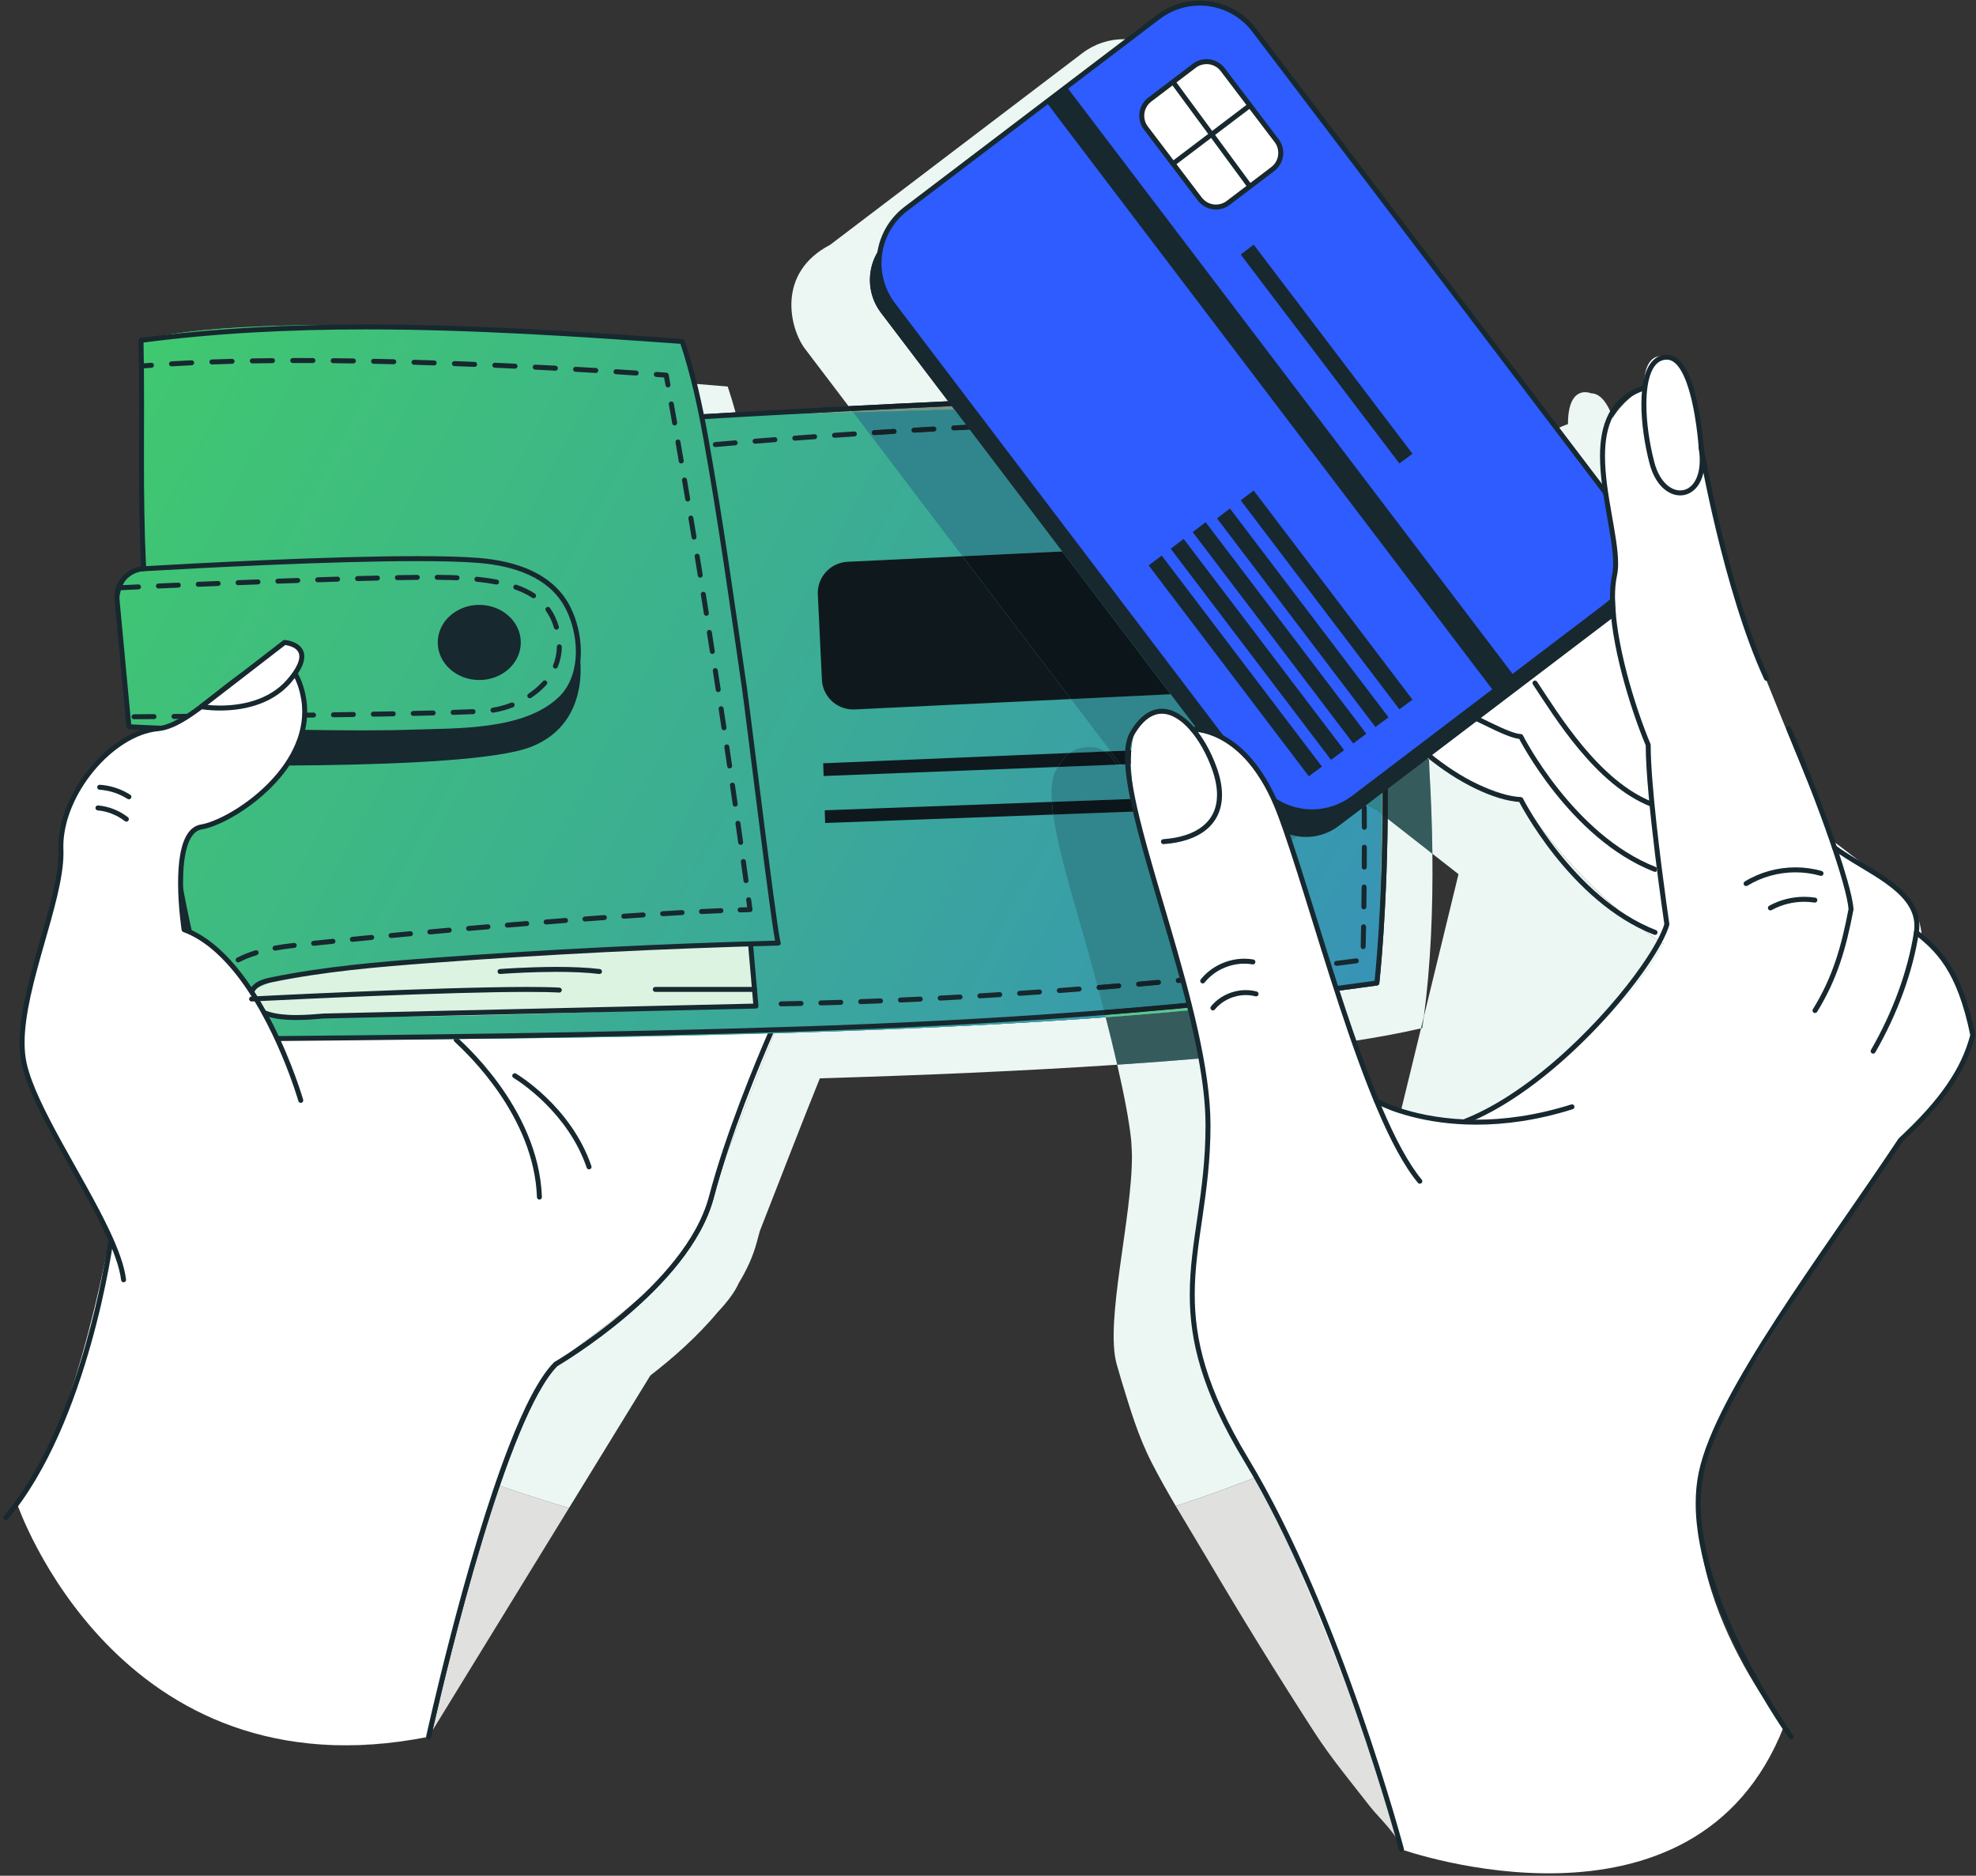 <svg width="530" height="503" viewBox="0 0 530 503" fill="none" xmlns="http://www.w3.org/2000/svg">
<rect x="0" y="0" width="530" height="503" fill="#333333" stroke="none"/>
<path d="M92.668 468.047C88.761 468.047 85.036 467.815 81.484 467.378C85.071 467.799 88.805 468.022 92.692 468.023C99.432 468.023 106.629 467.35 114.31 465.87C106.536 467.37 99.34 468.047 92.668 468.047ZM116.038 463.991C116.15 463.496 116.283 462.908 116.437 462.238C118.309 454.071 123.205 433.431 129.338 413.138C130.845 408.151 132.427 403.184 134.057 398.431C134.383 398.543 134.711 398.655 135.038 398.767C140.854 400.753 146.712 402.642 152.612 404.403L116.038 463.991Z" fill="#E0E1DE"/>
<path d="M152.612 404.406C146.712 402.645 140.853 400.756 135.037 398.77C134.71 398.658 134.382 398.546 134.056 398.434C135.741 393.516 137.478 388.825 139.236 384.575C142.664 376.268 146.205 369.629 149.482 366.326C150.368 365.804 158.805 360.766 167.976 352.994C177.653 344.781 188.18 333.541 191.446 321.196C192.424 317.481 193.582 313.637 194.832 309.809C199.1 298.862 203.956 286.337 207.716 277.077C237.936 276.182 268.901 274.828 296.572 272.792C297.66 277.054 298.718 281.369 299.669 285.521C274.398 287.208 246.85 288.37 219.9 289.169C215.153 300.856 208.668 317.726 203.814 330.084C203.526 331.102 203.248 332.114 202.984 333.117C201.994 336.869 200.308 340.534 198.165 344.049L198.161 344.057C197.089 346.489 195.097 349.113 192.554 351.814C186.977 358.522 180.24 364.385 174.442 368.841L171.173 371.353C171.173 371.353 171.99 370.725 174.442 368.841L152.612 404.406ZM154.334 361.642C159.256 357.857 165.273 353.365 170.789 348.741C169.562 349.865 168.333 350.945 167.114 351.977C162.326 356.036 157.732 359.346 154.334 361.642ZM31.308 324.337C25.737 314.41 20.282 304.565 18.672 297.324C15.195 281.674 29.105 254.433 28.525 239.96C28.114 229.682 35.005 218.216 43.601 212.013C46.478 234.54 50.777 255.497 57.339 278.098L31.308 324.337ZM340.829 282.022C339.308 277.525 337.774 272.97 336.452 269.037C345.026 267.998 352.868 266.849 359.756 265.581C362.972 265.157 366.185 264.718 369.388 264.266C369.689 264.224 369.922 263.984 369.957 263.681C369.96 263.665 371.956 246.046 372.201 219.562L384.194 228.941C384.362 243.802 383.745 258.712 381.905 272.63L381.141 275.77C370.609 278.229 356.785 280.293 340.829 282.022ZM48.767 236.482C47.543 229.901 46.478 223.288 45.548 216.548C46.489 222.645 47.589 229.538 48.767 236.482ZM188.237 111.498L186.4 103.374L186.27 102.922C191.892 103.358 195.181 103.652 195.181 103.652L195.182 103.656H195.184C195.95 105.945 196.645 108.25 197.285 110.568C191.92 110.876 188.824 111.064 188.822 111.064C188.55 111.08 188.325 111.258 188.237 111.498Z" fill="#ECF7F4"/>
<path d="M4.551 403.166C4.551 403.166 31.326 482.313 114.961 465.742C114.961 465.742 133.516 378.618 149.069 365.793C159.1 357.521 181.249 342.692 185.979 331.964C190.8 321.024 209.727 270.253 213.408 264.117C217.091 257.979 173.515 187.412 173.515 187.412L81.729 234.771L30.655 325.492C30.655 325.492 20.86 384.065 4.551 403.166Z" fill="white"/>
<path d="M29.102 332.379C29.102 332.382 29.001 333.134 28.781 334.516C28.009 339.354 25.781 351.824 21.389 365.858C17 379.891 10.435 395.487 1.064 406.555C0.826 406.836 0.861 407.258 1.142 407.495C1.424 407.732 1.844 407.698 2.082 407.416C13.009 394.495 20.064 375.798 24.424 360.318C28.78 344.839 30.421 332.576 30.424 332.556C30.473 332.191 30.216 331.856 29.852 331.807C29.487 331.758 29.151 332.015 29.102 332.379Z" fill="#17282F"/>
<path d="M115.615 465.886C115.615 465.882 115.902 464.573 116.436 462.24C118.308 454.073 123.204 433.433 129.338 413.14C132.404 402.993 135.78 392.933 139.236 384.573C142.684 376.215 146.248 369.546 149.543 366.265L149.071 365.794L149.406 366.37C149.427 366.357 158.294 361.2 167.976 352.993C177.654 344.78 188.18 333.54 191.447 321.194C195.843 304.5 203.86 285.192 207.688 276.441C207.836 276.104 207.683 275.71 207.346 275.564C207.008 275.416 206.615 275.569 206.467 275.906C202.624 284.694 194.591 304.028 190.158 320.854C187.048 332.709 176.708 343.854 167.115 351.976C162.32 356.04 157.72 359.353 154.322 361.649C152.622 362.797 151.223 363.692 150.25 364.297C149.763 364.6 149.384 364.83 149.126 364.985C148.868 365.141 148.736 365.217 148.736 365.217L148.599 365.322C144.544 369.396 140.472 377.632 136.519 387.772C124.695 418.167 114.318 465.584 114.312 465.601C114.234 465.96 114.462 466.315 114.82 466.395C115.18 466.473 115.536 466.245 115.615 465.886Z" fill="#17282F"/>
<path d="M122.759 278.272L122.672 278.223L122.59 278.187C122.547 278.175 122.5 278.148 122.351 278.143C122.264 278.146 122.106 278.155 121.928 278.294C121.746 278.432 121.672 278.683 121.68 278.812C121.684 278.964 121.718 279.032 121.738 279.083C121.82 279.251 121.842 279.246 121.872 279.288C121.968 279.395 122.086 279.504 122.287 279.696C125.215 282.444 143.264 299.278 144.018 321.048C144.031 321.416 144.34 321.704 144.708 321.691C145.076 321.678 145.363 321.37 145.351 321.002C144.911 308.768 139.252 298.167 133.732 290.591C130.971 286.802 128.239 283.767 126.195 281.663C125.174 280.61 124.324 279.79 123.731 279.227C123.435 278.946 123.203 278.727 123.05 278.58L122.887 278.422L122.872 278.407L122.522 278.71L122.906 278.451L122.872 278.407L122.522 278.71L122.906 278.451L122.391 278.796L122.952 278.534L122.906 278.451L122.391 278.796L122.952 278.534L122.358 278.812H123.014C123.01 278.644 122.971 278.582 122.952 278.534L122.358 278.812H123.014H122.35L122.768 279.328C122.95 279.19 123.023 278.94 123.014 278.812H122.35L122.768 279.328L122.351 278.814V279.476C122.434 279.475 122.591 279.467 122.768 279.328L122.351 278.814V279.476V278.832L122.126 279.438C122.163 279.447 122.204 279.472 122.351 279.476V278.832L122.126 279.438L122.307 278.95L122.056 279.406L122.126 279.438L122.307 278.95L122.056 279.406L122.072 279.378L122.055 279.406H122.056L122.072 279.378L122.055 279.406C122.368 279.599 122.779 279.503 122.974 279.191C123.167 278.878 123.071 278.467 122.759 278.272Z" fill="#17282F"/>
<path d="M369.292 263.6C295.587 280.987 58.2 278.653 58.2 278.653C56.2 274.441 53.786 263.827 51.454 251.533C46.786 226.855 42.426 195.401 42.426 195.401L34.574 194.855C34.574 194.855 33.267 180.828 31.933 166.667C30.613 152.507 38.547 152.521 38.547 152.521L37.973 103.507L37.827 91.268C73.987 81.828 183 91.56 183 91.56L186.4 103.375L188.293 111.748L359.867 106.908C375.625 147.587 369.292 263.6 369.292 263.6Z" fill="url(#paint0_linear_2261_36758)"/>
<path d="M341.631 184.845L229.234 190.24C224.604 190.463 220.672 186.889 220.45 182.261L219.354 159.428C219.131 154.8 222.704 150.867 227.332 150.644L339.731 145.249C344.36 145.027 348.292 148.6 348.515 153.228L349.612 176.061C349.834 180.689 346.262 184.623 341.631 184.845Z" fill="#17282F"/>
<path d="M350.127 199.282L350.479 203.08L220.909 208.098L220.801 204.687L350.127 199.282Z" fill="#17282F"/>
<path d="M350.77 212.497L350.878 215.909L221.315 220.699L221.207 217.289L350.77 212.497Z" fill="#17282F"/>
<path d="M212.062 111.078C217.014 110.807 222.573 110.51 228.569 110.201L228.874 110.603L212.062 111.078Z" fill="#86A996"/>
<path d="M369.996 246.031C370.233 238.458 370.455 228.891 370.525 218.253L370.875 218.526C370.793 229.322 370.419 238.685 369.996 246.031Z" fill="#779787"/>
<path d="M207.132 275.508C207.084 275.505 207.038 275.502 206.99 275.5L205.293 253.434L208.757 252.896C208.757 252.896 192.346 129.341 188.398 112.21C188.52 112.326 188.682 112.397 188.861 112.397C188.874 112.397 188.888 112.397 188.901 112.396C188.906 112.396 190.441 112.302 193.232 112.14C197.228 111.906 203.792 111.529 212.064 111.078L228.876 110.604L258.173 149.169L227.332 150.649C222.704 150.872 219.13 154.805 219.353 159.433L220.449 182.266C220.665 186.758 224.374 190.254 228.824 190.254C228.96 190.254 229.096 190.252 229.233 190.245L287.26 187.46L297.9 201.466L296.352 201.532C295.306 200.836 293.978 200.322 292.338 200.322C291.933 200.322 291.51 200.354 291.066 200.421C289.866 200.46 288.668 200.837 287.492 201.606C287.301 201.702 287.118 201.809 286.942 201.925L220.8 204.689L220.908 208.1L283.732 205.668C283.596 205.881 283.46 206.101 283.326 206.33C282.189 208.273 281.864 211.256 282.13 215.037L221.208 217.29L221.316 220.701L282.494 218.438C283.317 224.386 285.193 231.789 287.506 239.969C287.786 240.977 288.064 241.949 288.332 242.862L288.374 243.008C288.744 244.294 289.122 245.592 289.508 246.909C290.857 251.592 292.573 257.684 294.342 264.286C294.177 264.42 294.08 264.629 294.098 264.857C294.124 265.169 294.36 265.413 294.656 265.461C295.128 267.234 295.602 269.041 296.073 270.862C268.381 273.052 240.597 274.442 213.218 275.318C211.192 275.382 209.16 275.446 207.132 275.508ZM214.834 268.421C213.064 268.462 211.289 268.5 209.51 268.534C209.142 268.541 208.849 268.845 208.857 269.213C208.864 269.577 209.161 269.868 209.522 269.868C209.528 269.868 209.532 269.868 209.536 269.868C211.316 269.833 213.093 269.796 214.865 269.754C215.233 269.745 215.525 269.44 215.517 269.072C215.508 268.709 215.21 268.421 214.85 268.421C214.845 268.421 214.84 268.421 214.834 268.421ZM225.494 268.122C223.724 268.18 221.946 268.233 220.165 268.284C219.797 268.294 219.506 268.601 219.517 268.969C219.526 269.33 219.824 269.617 220.182 269.617C220.189 269.617 220.196 269.617 220.202 269.616C221.986 269.566 223.765 269.513 225.538 269.456C225.906 269.444 226.194 269.136 226.182 268.768C226.172 268.406 225.876 268.122 225.517 268.122C225.509 268.122 225.502 268.122 225.494 268.122ZM236.181 267.732C236.172 267.732 236.162 267.733 236.153 267.733C234.384 267.805 232.608 267.873 230.825 267.938C230.457 267.952 230.169 268.261 230.182 268.629C230.196 268.989 230.492 269.272 230.849 269.272C230.857 269.272 230.865 269.272 230.873 269.272C232.658 269.206 234.437 269.137 236.208 269.065C236.576 269.05 236.861 268.74 236.846 268.372C236.832 268.013 236.537 267.732 236.181 267.732ZM246.842 267.256C246.83 267.256 246.82 267.256 246.809 267.257C245.042 267.342 243.266 267.425 241.481 267.505C241.113 267.521 240.829 267.833 240.845 268.201C240.861 268.558 241.157 268.838 241.51 268.838C241.521 268.838 241.53 268.837 241.541 268.837C243.328 268.757 245.105 268.674 246.873 268.588C247.241 268.57 247.525 268.258 247.508 267.89C247.49 267.533 247.194 267.256 246.842 267.256ZM257.498 266.697C257.486 266.697 257.473 266.697 257.461 266.698C255.697 266.797 253.921 266.893 252.136 266.988C251.768 267.006 251.485 267.32 251.505 267.688C251.524 268.044 251.817 268.32 252.17 268.32C252.181 268.32 252.193 268.32 252.205 268.318C253.993 268.225 255.77 268.128 257.536 268.029C257.904 268.008 258.185 267.693 258.164 267.326C258.144 266.972 257.85 266.697 257.498 266.697ZM268.152 266.058C268.137 266.058 268.124 266.06 268.109 266.06C266.348 266.172 264.573 266.281 262.785 266.389C262.418 266.41 262.138 266.726 262.16 267.094C262.181 267.448 262.474 267.721 262.825 267.721C262.838 267.721 262.852 267.72 262.865 267.72C264.654 267.612 266.43 267.502 268.193 267.39C268.561 267.368 268.84 267.05 268.816 266.684C268.794 266.33 268.501 266.058 268.152 266.058ZM278.8 265.345C278.784 265.345 278.768 265.345 278.753 265.346C276.994 265.47 275.221 265.593 273.432 265.713C273.064 265.737 272.786 266.054 272.81 266.422C272.834 266.774 273.128 267.045 273.476 267.045C273.49 267.045 273.505 267.044 273.521 267.042C275.312 266.922 277.088 266.801 278.846 266.677C279.213 266.65 279.49 266.332 279.464 265.965C279.44 265.613 279.146 265.345 278.8 265.345ZM289.444 264.557C289.426 264.557 289.409 264.557 289.392 264.558C287.638 264.694 285.865 264.829 284.073 264.962C283.705 264.989 283.429 265.309 283.457 265.676C283.482 266.026 283.776 266.293 284.121 266.293C284.137 266.293 284.154 266.293 284.17 266.292C285.965 266.158 287.74 266.024 289.494 265.888C289.861 265.86 290.136 265.54 290.108 265.172C290.081 264.822 289.788 264.557 289.444 264.557ZM197.194 118.089C197.176 118.089 197.157 118.089 197.138 118.092C193.705 118.377 191.793 118.548 191.792 118.548C191.425 118.58 191.154 118.904 191.186 119.27C191.218 119.617 191.509 119.878 191.85 119.878C191.87 119.878 191.89 119.877 191.91 119.876C191.916 119.874 193.818 119.705 197.249 119.42C197.616 119.389 197.889 119.068 197.858 118.7C197.829 118.352 197.538 118.089 197.194 118.089ZM207.849 117.237C207.832 117.237 207.814 117.237 207.797 117.238C205.87 117.388 204.088 117.528 202.468 117.657C202.101 117.686 201.828 118.008 201.857 118.374C201.885 118.724 202.176 118.989 202.521 118.989C202.538 118.989 202.556 118.988 202.574 118.986C204.193 118.857 205.974 118.717 207.9 118.568C208.266 118.54 208.541 118.22 208.513 117.852C208.486 117.502 208.194 117.237 207.849 117.237ZM218.505 116.442C218.489 116.442 218.472 116.442 218.456 116.444C216.604 116.577 214.825 116.708 213.126 116.834C212.76 116.862 212.484 117.182 212.512 117.549C212.537 117.9 212.83 118.166 213.176 118.166C213.192 118.166 213.209 118.165 213.225 118.164C214.922 118.037 216.701 117.906 218.552 117.773C218.918 117.748 219.196 117.428 219.169 117.061C219.144 116.71 218.85 116.442 218.505 116.442ZM229.161 115.701C229.145 115.701 229.13 115.701 229.116 115.702C227.292 115.825 225.513 115.946 223.785 116.066C223.418 116.092 223.141 116.41 223.166 116.777C223.192 117.129 223.484 117.398 223.83 117.398C223.846 117.398 223.862 117.397 223.878 117.396C225.605 117.276 227.382 117.154 229.205 117.033C229.572 117.008 229.85 116.69 229.825 116.322C229.801 115.97 229.509 115.701 229.161 115.701ZM335.809 267.126C333.949 261.586 332.642 257.673 332.628 257.63L332.625 257.621C332.618 257.589 330.109 245.72 325.104 233.289C326.658 233.833 328.296 234.11 329.94 234.11C333.006 234.11 336.096 233.146 338.728 231.148L347.836 224.229C348.649 224.368 349.473 224.438 350.3 224.438C353.369 224.438 356.462 223.472 359.094 221.473L365.249 216.797C365.261 218.46 365.269 220.148 365.274 221.862C365.274 222.229 365.573 222.526 365.94 222.526C365.941 222.526 365.941 222.526 365.942 222.526C366.31 222.526 366.608 222.226 366.608 221.858C366.602 220.05 366.593 218.272 366.581 216.522C366.578 216.305 366.473 216.112 366.31 215.992L366.446 215.888C367.418 216.394 368.389 216.877 369.352 217.336L370.526 218.254C370.456 228.893 370.234 238.46 369.997 246.033C369.92 247.392 369.84 248.681 369.761 249.897C369.478 254.226 369.196 257.638 368.984 259.965C368.877 261.129 368.789 262.022 368.728 262.624C368.712 262.774 368.698 262.906 368.686 263.02C357.8 264.552 346.832 265.914 335.809 267.126ZM342.581 259.549C342.556 259.549 342.532 259.55 342.506 259.553C340.817 259.741 339.048 259.936 337.201 260.136C336.836 260.174 336.57 260.504 336.61 260.869C336.646 261.212 336.936 261.465 337.272 261.465C337.296 261.465 337.32 261.464 337.344 261.461C339.193 261.261 340.964 261.066 342.654 260.878C343.02 260.837 343.284 260.508 343.242 260.141C343.205 259.801 342.916 259.549 342.581 259.549ZM353.192 258.322C353.165 258.322 353.138 258.324 353.112 258.328C351.488 258.522 349.717 258.73 347.809 258.95C347.444 258.993 347.181 259.324 347.224 259.689C347.262 260.029 347.552 260.28 347.885 260.28C347.91 260.28 347.937 260.278 347.962 260.276C349.872 260.054 351.644 259.846 353.269 259.652C353.636 259.608 353.896 259.276 353.852 258.91C353.812 258.572 353.524 258.322 353.192 258.322ZM363.797 256.997C363.768 256.997 363.738 256.998 363.709 257.002C362.516 257.16 360.732 257.39 358.41 257.68C358.045 257.725 357.786 258.058 357.832 258.424C357.873 258.761 358.161 259.008 358.492 259.008C358.52 259.008 358.548 259.006 358.576 259.002C360.9 258.713 362.686 258.481 363.882 258.324C364.248 258.276 364.505 257.941 364.457 257.576C364.412 257.241 364.126 256.997 363.797 256.997ZM365.734 247.858C365.37 247.858 365.073 248.149 365.068 248.514C365.037 250.268 365.004 252.045 364.965 253.844C364.958 254.212 365.25 254.517 365.618 254.524C365.622 254.524 365.628 254.524 365.632 254.524C365.994 254.524 366.292 254.234 366.298 253.872C366.336 252.072 366.37 250.293 366.401 248.537C366.406 248.169 366.113 247.865 365.745 247.858C365.741 247.858 365.737 247.858 365.734 247.858ZM365.88 237.193C365.514 237.193 365.217 237.488 365.213 237.853C365.196 239.606 365.174 241.382 365.15 243.184C365.145 243.552 365.44 243.854 365.808 243.86C365.81 243.86 365.814 243.86 365.817 243.86C366.181 243.86 366.478 243.566 366.484 243.202C366.508 241.4 366.529 239.621 366.546 237.866C366.55 237.498 366.254 237.197 365.886 237.193C365.884 237.193 365.882 237.193 365.88 237.193ZM365.942 226.526C365.576 226.526 365.277 226.825 365.276 227.192C365.273 228.942 365.266 230.72 365.256 232.522C365.253 232.89 365.55 233.192 365.918 233.193C365.92 233.193 365.921 233.193 365.922 233.193C366.289 233.193 366.586 232.897 366.589 232.53C366.6 230.725 366.606 228.946 366.609 227.194C366.61 226.826 366.312 226.528 365.944 226.526C365.944 226.526 365.944 226.526 365.942 226.526ZM300.812 205.3C300.294 205.242 299.912 205.232 299.696 205.232C299.565 205.232 299.496 205.236 299.496 205.236C299.496 205.236 299.468 205.172 299.413 205.06L300.596 205.014L300.812 205.3Z" fill="#44A875"/>
<path d="M369.292 263.6C295.587 280.987 58.2 278.653 58.2 278.653C56.2 274.441 53.786 263.827 51.454 251.533C46.786 226.855 42.426 195.401 42.426 195.401L34.574 194.855C34.574 194.855 33.267 180.828 31.933 166.667C30.613 152.507 38.547 152.521 38.547 152.521L37.973 103.507L37.827 91.268C73.987 81.828 183 91.56 183 91.56L186.4 103.375L188.293 111.748L359.867 106.908C375.625 147.587 369.292 263.6 369.292 263.6Z" fill="url(#paint1_linear_2261_36758)"/>
<path d="M228.824 190.254C224.375 190.254 220.666 186.758 220.45 182.266L219.354 159.433C219.131 154.805 222.704 150.871 227.332 150.649L258.174 149.169L287.26 187.459L229.234 190.245C229.096 190.251 228.96 190.254 228.824 190.254Z" fill="#0F191D"/>
<path d="M220.909 208.098L220.801 204.687L286.943 201.923C286.225 202.395 285.621 203.023 285.114 203.775C284.646 204.332 284.185 204.956 283.733 205.666L220.909 208.098ZM299.414 205.058C299.141 204.5 298.175 202.74 296.353 201.53L297.901 201.464L300.597 205.012L299.414 205.058Z" fill="#0F191D"/>
<path d="M221.315 220.699L221.207 217.289L282.13 215.035C282.204 216.107 282.328 217.243 282.494 218.437L221.315 220.699Z" fill="#0F191D"/>
<path d="M97.975 272.656C83.758 272.656 73.023 272.278 70.171 271.248C59.46 267.38 70.739 261.174 99.083 258.95C127.426 256.724 201.31 253.106 201.31 253.106L202.759 269.787C202.759 269.787 137.148 272.656 97.975 272.656Z" fill="#DDF3E2"/>
<path d="M139.688 172.283C139.688 177.849 134.701 182.359 128.549 182.359C122.398 182.359 117.41 177.849 117.41 172.283C117.41 166.718 122.398 162.207 128.549 162.207C134.701 162.207 139.688 166.718 139.688 172.283Z" fill="#17282F"/>
<path d="M41.761 195.456C44.566 224.822 49.283 250.519 57.555 278.844C57.639 279.131 57.903 279.327 58.201 279.324C109.894 278.883 161.582 278.3 213.262 276.648C264.954 274.995 318.094 271.51 369.387 264.266C369.688 264.223 369.922 263.983 369.956 263.68C369.959 263.663 372.226 243.654 372.226 214.228C372.226 184.41 369.899 144.923 360.516 106.752C360.454 106.503 360.256 106.311 360.004 106.259C357.974 105.838 354.826 105.555 350.738 105.368C346.652 105.183 341.64 105.102 335.935 105.102C287.432 105.102 188.83 111.063 188.822 111.063C188.454 111.084 188.174 111.4 188.196 111.768C188.219 112.136 188.535 112.416 188.902 112.394C188.907 112.394 190.442 112.3 193.232 112.138C212.763 110.996 293.57 106.434 335.935 106.434C341.627 106.434 346.623 106.516 350.678 106.7C354.728 106.883 357.848 107.171 359.732 107.564L359.868 106.912L359.222 107.071C368.567 145.084 370.892 184.48 370.892 214.228C370.892 228.907 370.327 241.238 369.762 249.895C369.479 254.224 369.196 257.636 368.984 259.963C368.878 261.127 368.79 262.02 368.728 262.622C368.667 263.223 368.632 263.53 368.632 263.531L369.294 263.606L369.2 262.946C317.974 270.18 264.88 273.664 213.219 275.316C161.558 276.968 109.88 277.55 58.19 277.991L58.195 278.658L58.835 278.471C50.586 250.222 45.888 224.627 43.088 195.33C43.053 194.963 42.728 194.695 42.361 194.73C41.994 194.764 41.725 195.091 41.761 195.456Z" fill="#17282F"/>
<path d="M200.644 253.163L202.031 269.137L86.788 271.795L86.747 271.798C84.637 271.978 82.028 272.198 79.41 272.198C76.09 272.203 72.753 271.83 70.472 270.654C69.1 269.967 68.015 268.398 68.034 267.033C68.034 266.655 68.108 266.291 68.27 265.941C68.612 265.201 69.24 264.678 70.075 264.273C70.906 263.87 71.918 263.613 72.893 263.413C87.032 260.507 101.48 259.275 115.921 258.209C146.829 255.926 177.792 254.375 208.775 253.562C209.139 253.553 209.428 253.25 209.424 252.886C209.419 252.522 209.121 252.229 208.757 252.229V252.881L209.129 252.345C209.057 252.294 208.927 252.229 208.757 252.229V252.881L209.129 252.345L208.785 252.839L209.313 252.545C209.291 252.514 209.275 252.454 209.129 252.345L208.785 252.839L209.313 252.545L209.027 252.705L209.335 252.587L209.313 252.545L209.027 252.705L209.335 252.587C209.332 252.585 209.296 252.465 209.261 252.298C208.964 250.953 208.297 246.334 207.469 240.162C204.979 221.614 200.967 188.785 200.367 184.659C197.087 162.122 193.964 139.493 189.913 117.057C188.344 108.369 186.449 99.766 183.633 91.353C183.548 91.097 183.317 90.919 183.048 90.899C155.209 88.91 126.639 87.005 98.23 87.005C77.873 87.005 57.598 87.983 37.736 90.613C37.398 90.658 37.15 90.947 37.156 91.287C37.274 97.031 37.302 102.61 37.302 108.114C37.302 113.129 37.279 118.083 37.279 123.045C37.279 132.679 37.366 142.347 37.882 152.553C37.901 152.921 38.214 153.203 38.582 153.186C38.95 153.167 39.233 152.854 39.214 152.486C38.7 142.314 38.612 132.671 38.612 123.045C38.612 118.087 38.635 113.134 38.635 108.114C38.635 102.606 38.607 97.018 38.49 91.261L37.823 91.274L37.91 91.935C57.699 89.314 77.915 88.338 98.23 88.338C126.579 88.338 155.119 90.241 182.953 92.23L183.001 91.565L182.369 91.777C185.155 100.101 187.039 108.639 188.601 117.294C192.645 139.693 195.765 162.307 199.048 184.851C199.463 187.705 201.567 204.754 203.643 221.067C204.683 229.226 205.715 237.205 206.528 243.147C206.935 246.119 207.287 248.582 207.559 250.307C207.695 251.17 207.811 251.849 207.904 252.323C207.952 252.562 207.993 252.747 208.035 252.897L208.113 253.122L208.213 253.293L208.368 253.439C208.447 253.495 208.581 253.562 208.757 253.562V252.895L208.739 252.229C177.736 253.043 146.753 254.594 115.824 256.879C101.372 257.947 86.867 259.181 72.625 262.107C71.611 262.317 70.502 262.587 69.496 263.071C68.494 263.553 67.57 264.275 67.059 265.381C66.812 265.915 66.701 266.478 66.701 267.033C66.72 269.05 68.087 270.918 69.865 271.842C72.504 273.183 75.993 273.526 79.41 273.531C82.102 273.531 84.748 273.306 86.861 273.126L86.803 272.462L86.819 273.129L202.772 270.454C202.955 270.45 203.131 270.369 203.253 270.231C203.376 270.095 203.437 269.911 203.421 269.73L201.972 253.049C201.94 252.682 201.617 252.41 201.251 252.442C200.884 252.474 200.612 252.797 200.644 253.163Z" fill="#17282F"/>
<path d="M57.047 272.135L57.036 272.104C56.974 271.927 56.675 271.02 56.578 269.716C56.55 269.348 56.23 269.073 55.863 269.101C55.496 269.128 55.22 269.448 55.248 269.816C55.374 271.483 55.786 272.568 55.802 272.611C55.933 272.955 56.319 273.127 56.663 272.995C57.007 272.864 57.179 272.477 57.047 272.135Z" fill="#17282F"/>
<path d="M57.302 264.901C57.831 263.581 58.692 262.204 60.077 260.873C60.342 260.619 60.351 260.197 60.096 259.931C59.841 259.665 59.419 259.657 59.153 259.912C57.635 261.369 56.659 262.916 56.064 264.405C55.927 264.748 56.093 265.136 56.434 265.272C56.777 265.409 57.165 265.244 57.302 264.901ZM64.178 258.011C65.51 257.32 67.072 256.68 68.898 256.117C69.25 256.008 69.448 255.635 69.339 255.283C69.23 254.932 68.857 254.735 68.505 254.843C66.612 255.427 64.976 256.096 63.565 256.827C63.238 256.996 63.11 257.397 63.279 257.725C63.449 258.052 63.851 258.18 64.178 258.011ZM73.887 254.911C75.254 254.657 76.728 254.44 78.315 254.264C78.541 254.239 78.769 254.213 78.999 254.188C79.365 254.148 79.629 253.819 79.589 253.452C79.549 253.087 79.219 252.823 78.853 252.863C78.622 252.888 78.394 252.913 78.167 252.939C76.551 253.119 75.046 253.34 73.644 253.6C73.282 253.667 73.043 254.015 73.109 254.376C73.177 254.739 73.525 254.977 73.887 254.911ZM84.188 253.627C85.84 253.452 87.573 253.271 89.378 253.085C89.744 253.048 90.01 252.72 89.973 252.355C89.936 251.988 89.608 251.721 89.242 251.759C87.436 251.945 85.701 252.125 84.047 252.301C83.681 252.34 83.415 252.668 83.454 253.035C83.493 253.401 83.821 253.667 84.188 253.627ZM94.57 252.559C96.255 252.391 97.988 252.22 99.764 252.047C100.13 252.011 100.398 251.684 100.363 251.317C100.327 250.951 100.001 250.683 99.635 250.719C97.857 250.892 96.124 251.064 94.438 251.232C94.071 251.269 93.804 251.596 93.841 251.963C93.877 252.329 94.204 252.596 94.57 252.56V252.559ZM104.958 251.544C106.66 251.381 108.394 251.219 110.154 251.053C110.521 251.019 110.79 250.695 110.755 250.328C110.721 249.961 110.397 249.692 110.03 249.727C108.269 249.891 106.534 250.055 104.832 250.217C104.465 250.252 104.196 250.577 104.231 250.944C104.266 251.311 104.592 251.58 104.958 251.544ZM115.35 250.573C117.063 250.416 118.797 250.259 120.547 250.103C120.914 250.069 121.185 249.745 121.151 249.379C121.119 249.012 120.795 248.741 120.429 248.775C118.677 248.931 116.943 249.088 115.229 249.245C114.862 249.279 114.591 249.603 114.626 249.969C114.659 250.336 114.983 250.607 115.35 250.573ZM125.745 249.641C127.467 249.491 129.201 249.341 130.943 249.192C131.31 249.16 131.582 248.837 131.55 248.471C131.519 248.104 131.197 247.832 130.83 247.863C129.086 248.012 127.351 248.163 125.629 248.313C125.262 248.345 124.99 248.669 125.022 249.036C125.054 249.403 125.378 249.675 125.745 249.641ZM136.134 248.752C137.862 248.608 139.597 248.464 141.331 248.323C141.698 248.293 141.971 247.972 141.941 247.604C141.911 247.237 141.59 246.964 141.222 246.995C139.487 247.136 137.753 247.279 136.022 247.424C135.655 247.455 135.383 247.776 135.414 248.144C135.445 248.511 135.767 248.783 136.134 248.752ZM146.534 247.905C148.275 247.767 150.013 247.631 151.745 247.497C152.113 247.469 152.387 247.149 152.359 246.783C152.33 246.415 152.01 246.14 151.643 246.168C149.91 246.301 148.17 246.437 146.429 246.576C146.062 246.604 145.789 246.925 145.818 247.293C145.846 247.66 146.167 247.933 146.534 247.905ZM156.949 247.105C158.693 246.976 160.429 246.849 162.151 246.725C162.519 246.7 162.795 246.381 162.769 246.013C162.743 245.647 162.425 245.369 162.057 245.396C160.333 245.519 158.595 245.645 156.849 245.775C156.482 245.803 156.206 246.123 156.234 246.489C156.261 246.856 156.581 247.132 156.949 247.105ZM167.357 246.363C169.111 246.243 170.847 246.128 172.562 246.017C172.93 245.993 173.209 245.676 173.185 245.308C173.161 244.941 172.843 244.663 172.477 244.687C170.759 244.797 169.022 244.912 167.266 245.032C166.898 245.057 166.621 245.376 166.646 245.743C166.671 246.111 166.989 246.388 167.357 246.363ZM177.769 245.691C179.535 245.584 181.273 245.483 182.977 245.388C183.345 245.368 183.626 245.053 183.606 244.685C183.585 244.319 183.27 244.036 182.903 244.057C181.197 244.152 179.457 244.253 177.689 244.36C177.321 244.383 177.041 244.699 177.063 245.065C177.086 245.433 177.402 245.713 177.769 245.691ZM188.186 245.113C189.971 245.024 191.71 244.944 193.395 244.872C193.763 244.857 194.05 244.545 194.034 244.179C194.018 243.811 193.707 243.524 193.339 243.54C191.65 243.612 189.907 243.693 188.119 243.781C187.751 243.8 187.469 244.113 187.487 244.48C187.505 244.848 187.818 245.132 188.186 245.113Z" fill="#17282F"/>
<path d="M198.528 244.675C199.435 244.645 200.322 244.619 201.187 244.595C201.378 244.59 201.554 244.506 201.678 244.361C201.8 244.215 201.855 244.027 201.83 243.838C201.708 242.955 201.587 242.073 201.466 241.19C201.415 240.825 201.079 240.57 200.714 240.621C200.35 240.67 200.095 241.007 200.144 241.371C200.267 242.254 200.387 243.137 200.508 244.019L201.17 243.929L201.151 243.262C200.283 243.286 199.394 243.313 198.484 243.342C198.116 243.354 197.828 243.662 197.84 244.03C197.852 244.398 198.16 244.687 198.528 244.675Z" fill="#17282F"/>
<path d="M200.757 236.062C200.518 234.353 200.279 232.643 200.041 230.935C199.989 230.57 199.651 230.317 199.287 230.367C198.922 230.418 198.669 230.755 198.719 231.121C198.959 232.829 199.198 234.537 199.435 236.246C199.486 236.611 199.823 236.865 200.187 236.814C200.553 236.763 200.807 236.427 200.757 236.062ZM199.318 225.809C199.075 224.099 198.833 222.391 198.589 220.682C198.537 220.318 198.199 220.065 197.834 220.117C197.47 220.169 197.217 220.507 197.269 220.871C197.513 222.579 197.755 224.286 197.998 225.995C198.049 226.359 198.386 226.614 198.751 226.562C199.115 226.51 199.369 226.173 199.318 225.809ZM197.853 215.558C197.606 213.85 197.359 212.142 197.11 210.434C197.058 210.07 196.719 209.818 196.355 209.87C195.99 209.923 195.738 210.262 195.791 210.626C196.039 212.333 196.287 214.041 196.533 215.749C196.586 216.113 196.923 216.366 197.289 216.313C197.653 216.261 197.906 215.922 197.853 215.558ZM196.362 205.311C196.111 203.605 195.859 201.897 195.606 200.19C195.551 199.826 195.213 199.574 194.849 199.629C194.485 199.682 194.233 200.022 194.287 200.386C194.539 202.091 194.791 203.798 195.042 205.506C195.095 205.87 195.434 206.122 195.799 206.069C196.163 206.014 196.415 205.675 196.362 205.311ZM194.843 195.07C194.587 193.363 194.331 191.657 194.073 189.95C194.018 189.586 193.678 189.335 193.314 189.39C192.95 189.446 192.699 189.785 192.754 190.149C193.013 191.855 193.269 193.561 193.525 195.267C193.578 195.631 193.918 195.882 194.282 195.827C194.646 195.773 194.897 195.434 194.843 195.07ZM193.295 184.831C193.035 183.126 192.774 181.421 192.511 179.714C192.455 179.351 192.115 179.101 191.751 179.157C191.387 179.213 191.138 179.554 191.194 179.918C191.457 181.622 191.718 183.327 191.978 185.033C192.033 185.397 192.373 185.647 192.737 185.591C193.101 185.535 193.351 185.195 193.295 184.831ZM191.719 174.598C191.454 172.894 191.189 171.189 190.921 169.483C190.863 169.121 190.522 168.871 190.158 168.929C189.795 168.986 189.546 169.327 189.603 169.69C189.871 171.395 190.137 173.099 190.402 174.803C190.459 175.167 190.799 175.417 191.163 175.359C191.527 175.303 191.777 174.962 191.719 174.598ZM190.114 164.37C189.843 162.666 189.573 160.962 189.299 159.258C189.241 158.894 188.899 158.647 188.535 158.705C188.173 158.763 187.925 159.105 187.983 159.469C188.255 161.171 188.527 162.875 188.797 164.579C188.854 164.942 189.197 165.191 189.559 165.133C189.923 165.075 190.171 164.734 190.114 164.37ZM188.478 154.147C188.202 152.443 187.926 150.741 187.647 149.037C187.589 148.674 187.246 148.427 186.882 148.486C186.519 148.546 186.273 148.889 186.331 149.251C186.61 150.954 186.886 152.657 187.161 154.359C187.219 154.723 187.562 154.97 187.926 154.911C188.289 154.853 188.537 154.51 188.478 154.147ZM186.81 143.929C186.529 142.226 186.247 140.525 185.963 138.822C185.903 138.458 185.561 138.213 185.197 138.274C184.834 138.334 184.589 138.678 184.649 139.041C184.931 140.742 185.214 142.443 185.494 144.146C185.554 144.509 185.897 144.755 186.261 144.695C186.623 144.635 186.87 144.293 186.81 143.929ZM185.11 133.717C184.825 132.014 184.537 130.313 184.249 128.611C184.186 128.249 183.842 128.005 183.479 128.066C183.117 128.127 182.873 128.471 182.934 128.835C183.222 130.535 183.51 132.237 183.795 133.937C183.857 134.301 184.201 134.545 184.563 134.483C184.926 134.423 185.171 134.079 185.11 133.717ZM183.378 123.509C183.086 121.809 182.794 120.109 182.499 118.407C182.437 118.045 182.091 117.802 181.729 117.865C181.366 117.927 181.123 118.273 181.186 118.635C181.479 120.335 181.773 122.034 182.063 123.734C182.126 124.097 182.47 124.341 182.834 124.279C183.197 124.217 183.441 123.871 183.378 123.509ZM181.613 113.307C181.315 111.609 181.017 109.909 180.717 108.21C180.653 107.847 180.307 107.605 179.945 107.669C179.582 107.733 179.341 108.078 179.405 108.441C179.703 110.141 180.002 111.839 180.299 113.538C180.362 113.901 180.707 114.143 181.07 114.079C181.433 114.015 181.675 113.67 181.613 113.307Z" fill="#17282F"/>
<path d="M179.815 103.119C179.658 102.241 179.502 101.364 179.345 100.488C179.291 100.188 179.042 99.963 178.739 99.94C178.738 99.94 177.807 99.869 176.082 99.745C175.714 99.719 175.395 99.995 175.369 100.363C175.343 100.729 175.619 101.049 175.986 101.075C177.709 101.199 178.635 101.269 178.638 101.269L178.689 100.605L178.033 100.723C178.189 101.599 178.346 102.476 178.502 103.352C178.567 103.715 178.913 103.956 179.275 103.892C179.638 103.828 179.879 103.481 179.815 103.119Z" fill="#17282F"/>
<path d="M170.677 99.371C169.075 99.264 167.262 99.145 165.259 99.019C164.893 98.996 164.575 99.275 164.553 99.643C164.529 100.01 164.809 100.327 165.175 100.35C167.177 100.476 168.989 100.595 170.587 100.702C170.954 100.727 171.273 100.448 171.297 100.082C171.322 99.713 171.043 99.396 170.677 99.371ZM159.843 98.686C158.129 98.583 156.319 98.478 154.426 98.37C154.059 98.35 153.745 98.629 153.723 98.998C153.702 99.365 153.983 99.68 154.351 99.701C156.243 99.808 158.05 99.913 159.763 100.016C160.131 100.039 160.447 99.759 160.469 99.391C160.491 99.023 160.211 98.708 159.843 98.686ZM149.009 98.071C147.257 97.978 145.449 97.883 143.59 97.79C143.222 97.771 142.91 98.055 142.891 98.421C142.873 98.79 143.155 99.103 143.523 99.121C145.379 99.215 147.187 99.309 148.938 99.403C149.305 99.423 149.619 99.14 149.639 98.772C149.658 98.406 149.377 98.091 149.009 98.071ZM138.171 97.525C136.399 97.443 134.591 97.36 132.751 97.28C132.383 97.264 132.071 97.548 132.055 97.916C132.039 98.284 132.325 98.596 132.693 98.612C134.531 98.692 136.338 98.775 138.109 98.858C138.477 98.875 138.789 98.591 138.806 98.223C138.823 97.855 138.539 97.543 138.171 97.525ZM127.33 97.052C125.546 96.98 123.737 96.911 121.907 96.843C121.539 96.829 121.23 97.118 121.217 97.486C121.203 97.853 121.491 98.163 121.859 98.176C123.686 98.243 125.493 98.312 127.275 98.384C127.643 98.399 127.954 98.112 127.969 97.746C127.983 97.377 127.698 97.067 127.33 97.052ZM116.485 96.655C114.691 96.596 112.883 96.54 111.062 96.488C110.694 96.478 110.386 96.767 110.375 97.135C110.365 97.503 110.655 97.809 111.023 97.82C112.842 97.872 114.65 97.928 116.441 97.988C116.809 98 117.117 97.711 117.13 97.343C117.142 96.975 116.853 96.667 116.485 96.655ZM105.637 96.343C103.838 96.299 102.03 96.257 100.217 96.222C99.849 96.213 99.544 96.507 99.537 96.875C99.53 97.243 99.822 97.547 100.19 97.555C102.002 97.591 103.807 97.631 105.605 97.675C105.973 97.684 106.279 97.394 106.287 97.025C106.296 96.657 106.006 96.352 105.637 96.343ZM94.793 96.126C92.986 96.099 91.176 96.076 89.367 96.058C88.999 96.053 88.697 96.35 88.694 96.718C88.69 97.085 88.986 97.387 89.354 97.391C91.16 97.408 92.968 97.432 94.773 97.459C95.141 97.464 95.444 97.171 95.45 96.803C95.456 96.435 95.161 96.131 94.793 96.126ZM83.938 96.019C82.728 96.015 81.52 96.012 80.314 96.012C79.713 96.012 79.112 96.012 78.512 96.013C78.144 96.015 77.846 96.314 77.846 96.681C77.847 97.049 78.146 97.348 78.514 97.347C79.114 97.346 79.714 97.346 80.314 97.346C81.518 97.346 82.725 97.348 83.932 97.352C84.3 97.355 84.6 97.058 84.602 96.688C84.603 96.32 84.306 96.022 83.938 96.019ZM73.085 96.044C71.264 96.06 69.454 96.084 67.658 96.114C67.29 96.12 66.996 96.424 67.002 96.792C67.008 97.16 67.312 97.454 67.68 97.447C69.473 97.418 71.28 97.394 73.097 97.377C73.465 97.374 73.761 97.072 73.758 96.704C73.754 96.336 73.453 96.04 73.085 96.044ZM62.23 96.23C60.401 96.276 58.592 96.331 56.805 96.395C56.437 96.408 56.149 96.716 56.163 97.084C56.175 97.452 56.484 97.74 56.852 97.727C58.635 97.664 60.44 97.608 62.264 97.561C62.632 97.552 62.923 97.247 62.913 96.879C62.904 96.511 62.598 96.22 62.23 96.23ZM51.381 96.618C49.543 96.704 47.734 96.802 45.958 96.909C45.591 96.932 45.311 97.248 45.333 97.615C45.356 97.983 45.672 98.263 46.04 98.24C47.808 98.133 49.611 98.036 51.443 97.95C51.811 97.932 52.095 97.62 52.078 97.252C52.061 96.885 51.748 96.6 51.381 96.618Z" fill="#17282F"/>
<path d="M40.567 97.28C39.67 97.35 38.783 97.422 37.906 97.498C37.539 97.53 37.267 97.852 37.299 98.219C37.331 98.586 37.655 98.858 38.021 98.826C38.893 98.751 39.776 98.679 40.669 98.61C41.036 98.582 41.311 98.262 41.283 97.895C41.255 97.527 40.934 97.252 40.567 97.28Z" fill="#17282F"/>
<path d="M34.578 194.853L35.241 194.79L32.056 160.793C32.035 160.57 32.025 160.35 32.025 160.131C32.025 156.485 34.871 153.398 38.587 153.183C53.934 152.297 88.374 150.471 111.897 150.471C118.397 150.471 124.065 150.611 128.248 150.946C132.868 151.315 137.665 152.242 141.833 154.155C146.004 156.071 149.537 158.95 151.736 163.261C153.427 166.577 154.46 170.697 154.459 174.718C154.459 179.369 153.087 183.855 149.871 186.933C145.239 191.381 138.425 193.489 131.189 194.505C123.956 195.523 116.336 195.458 110.123 195.677C106.434 195.807 101.979 195.862 97.105 195.862C84.358 195.862 68.735 195.485 56.299 195.086C50.081 194.887 44.66 194.682 40.794 194.518C38.861 194.435 37.317 194.363 36.258 194.306C35.729 194.278 35.321 194.253 35.05 194.233C34.916 194.223 34.814 194.215 34.758 194.209L34.726 194.205H34.719L34.649 194.638L34.769 194.215L34.719 194.205L34.649 194.638L34.769 194.215L34.596 194.823L34.888 194.263L34.769 194.215L34.596 194.823L34.888 194.263L34.584 194.849L35.04 194.373L34.888 194.263L34.584 194.849L35.04 194.373L34.579 194.853L35.241 194.789C35.217 194.565 35.105 194.435 35.04 194.373L34.579 194.853L35.241 194.789V194.79L34.578 194.853L33.914 194.915C33.934 195.114 34.029 195.243 34.093 195.31C34.227 195.442 34.288 195.45 34.332 195.473L34.469 195.514L34.737 195.546C35.54 195.615 38.279 195.75 42.367 195.918C54.615 196.419 78.799 197.195 97.105 197.195C101.99 197.195 106.457 197.141 110.171 197.01C116.34 196.791 124.011 196.861 131.375 195.825C138.736 194.785 145.825 192.647 150.793 187.897C154.348 184.486 155.793 179.618 155.792 174.718C155.791 170.469 154.713 166.171 152.924 162.655C150.569 158.031 146.759 154.946 142.389 152.943C138.017 150.939 133.077 149.995 128.355 149.617C124.108 149.278 118.419 149.138 111.897 149.138C88.312 149.138 53.87 150.965 38.51 151.853C34.081 152.11 30.692 155.782 30.691 160.131C30.691 160.391 30.704 160.653 30.729 160.917L33.914 194.914L33.914 194.915L34.578 194.853Z" fill="#17282F"/>
<path d="M155.116 174.068C155.156 173.118 159.963 193.598 142.23 200.354C124.495 207.11 42.426 204.989 42.426 204.989V195.392C42.426 195.392 100.491 196.609 110.148 196.341C119.806 196.072 154.07 199.296 155.116 174.068Z" fill="#17282F"/>
<path d="M137.72 289.048L137.872 289.14C139.431 290.089 152.37 298.44 157.366 313.134C157.484 313.482 157.863 313.669 158.211 313.55C158.559 313.432 158.746 313.053 158.627 312.704C153.079 296.478 138.448 287.94 138.394 287.897C138.076 287.71 137.668 287.817 137.482 288.136C137.296 288.453 137.403 288.861 137.72 289.048Z" fill="#17282F"/>
<path d="M31.819 158.296C31.825 158.295 33.798 158.203 37.181 158.051C37.548 158.034 37.833 157.722 37.817 157.355C37.8 156.987 37.489 156.702 37.121 156.719C33.737 156.871 31.757 156.964 31.757 156.964C31.389 156.982 31.105 157.294 31.122 157.662C31.14 158.028 31.452 158.314 31.819 158.296ZM42.522 157.812C44.161 157.74 45.95 157.663 47.862 157.582C48.23 157.566 48.515 157.255 48.499 156.887C48.483 156.519 48.172 156.234 47.805 156.25C45.892 156.331 44.103 156.408 42.464 156.48C42.096 156.498 41.811 156.808 41.827 157.176C41.843 157.544 42.154 157.83 42.522 157.812ZM53.201 157.355C54.92 157.283 56.705 157.21 58.54 157.135C58.908 157.12 59.194 156.81 59.179 156.442C59.164 156.075 58.854 155.788 58.486 155.803C56.65 155.878 54.865 155.951 53.145 156.023C52.778 156.039 52.492 156.35 52.507 156.718C52.522 157.086 52.833 157.371 53.201 157.355ZM63.879 156.922C65.632 156.852 67.415 156.783 69.218 156.715C69.586 156.7 69.873 156.391 69.859 156.023C69.845 155.655 69.535 155.368 69.167 155.383C67.364 155.451 65.58 155.52 63.827 155.59C63.459 155.604 63.172 155.914 63.186 156.282C63.201 156.65 63.511 156.936 63.879 156.922ZM74.557 156.515C76.332 156.451 78.115 156.387 79.895 156.324C80.263 156.312 80.55 156.003 80.537 155.635C80.525 155.267 80.216 154.979 79.848 154.992C78.067 155.054 76.284 155.118 74.508 155.183C74.14 155.196 73.853 155.506 73.866 155.874C73.88 156.242 74.189 156.528 74.557 156.515ZM85.234 156.144C87.031 156.084 88.814 156.028 90.573 155.975C90.941 155.964 91.23 155.656 91.219 155.288C91.208 154.92 90.9 154.631 90.532 154.642C88.772 154.696 86.988 154.752 85.19 154.811C84.822 154.823 84.533 155.131 84.545 155.499C84.558 155.867 84.866 156.156 85.234 156.144ZM95.912 155.82C97.739 155.771 99.523 155.724 101.252 155.684C101.62 155.676 101.912 155.371 101.903 155.003C101.895 154.635 101.589 154.343 101.221 154.351C99.49 154.392 97.704 154.438 95.876 154.487C95.508 154.498 95.218 154.804 95.228 155.172C95.238 155.54 95.544 155.831 95.912 155.82ZM106.592 155.574C108.477 155.54 110.264 155.515 111.931 155.499C112.299 155.495 112.595 155.194 112.591 154.826C112.588 154.458 112.287 154.162 111.919 154.166C110.247 154.182 108.456 154.207 106.568 154.24C106.2 154.247 105.907 154.551 105.914 154.919C105.92 155.287 106.224 155.58 106.592 155.574ZM117.259 155.486C118.684 155.496 119.947 155.518 121.017 155.554C121.541 155.571 122.056 155.591 122.564 155.614C122.932 155.631 123.244 155.347 123.26 154.979C123.277 154.611 122.992 154.299 122.625 154.282C122.112 154.259 121.591 154.239 121.063 154.22C119.975 154.184 118.701 154.163 117.268 154.152C116.899 154.151 116.599 154.447 116.596 154.815C116.593 155.183 116.891 155.484 117.259 155.486ZM127.844 155.994C129.716 156.184 131.455 156.431 133.063 156.74C133.424 156.81 133.773 156.574 133.843 156.211C133.912 155.85 133.676 155.5 133.315 155.431C131.66 155.112 129.884 154.86 127.98 154.667C127.613 154.63 127.287 154.896 127.249 155.262C127.212 155.628 127.479 155.956 127.844 155.994ZM138.119 158.07C139.888 158.69 141.428 159.434 142.752 160.314C143.059 160.518 143.472 160.435 143.676 160.128C143.88 159.822 143.796 159.407 143.489 159.203C142.057 158.251 140.416 157.462 138.56 156.811C138.212 156.69 137.832 156.872 137.709 157.219C137.588 157.567 137.771 157.947 138.119 158.07ZM146.415 163.799C147.365 165.12 148.091 166.634 148.6 168.379C148.703 168.732 149.073 168.935 149.427 168.832C149.78 168.728 149.983 168.359 149.88 168.006C149.333 166.132 148.544 164.472 147.497 163.02C147.283 162.722 146.865 162.654 146.567 162.87C146.268 163.084 146.2 163.5 146.415 163.799ZM149.352 173.439C149.329 175.22 148.969 176.867 148.347 178.383C148.207 178.724 148.371 179.114 148.711 179.254C149.051 179.394 149.44 179.231 149.58 178.89C150.264 177.226 150.661 175.407 150.685 173.455C150.691 173.087 150.396 172.784 150.027 172.78C149.659 172.775 149.357 173.071 149.352 173.439ZM145.629 182.679C144.503 183.952 143.173 185.076 141.729 186.038C141.423 186.242 141.339 186.655 141.543 186.962C141.747 187.268 142.161 187.351 142.467 187.147C143.997 186.13 145.413 184.934 146.628 183.563C146.872 183.287 146.847 182.866 146.571 182.622C146.295 182.378 145.873 182.403 145.629 182.679ZM137.127 188.42C135.453 189.075 133.752 189.532 132.129 189.782C131.765 189.838 131.516 190.178 131.572 190.542C131.628 190.906 131.968 191.155 132.332 191.099C134.057 190.834 135.849 190.351 137.612 189.663C137.955 189.528 138.124 189.142 137.991 188.799C137.856 188.456 137.469 188.287 137.127 188.42ZM126.851 190.171C125.324 190.242 123.528 190.308 121.509 190.372C121.141 190.384 120.853 190.691 120.864 191.059C120.876 191.427 121.184 191.716 121.552 191.704C123.575 191.64 125.377 191.574 126.911 191.503C127.279 191.487 127.564 191.175 127.547 190.807C127.529 190.439 127.219 190.155 126.851 190.171ZM116.163 190.523C114.471 190.566 112.683 190.607 110.816 190.648C110.448 190.655 110.156 190.96 110.164 191.328C110.172 191.696 110.477 191.988 110.845 191.98C112.712 191.94 114.503 191.899 116.197 191.856C116.565 191.847 116.856 191.54 116.847 191.172C116.837 190.804 116.532 190.514 116.163 190.523ZM105.47 190.755C103.73 190.788 101.944 190.819 100.124 190.85C99.756 190.856 99.463 191.159 99.469 191.527C99.475 191.896 99.778 192.19 100.146 192.183C101.968 192.152 103.754 192.12 105.495 192.088C105.863 192.082 106.156 191.778 106.149 191.41C106.142 191.04 105.838 190.748 105.47 190.755ZM94.778 190.935C93.013 190.962 91.228 190.988 89.432 191.012C89.064 191.018 88.77 191.32 88.775 191.688C88.78 192.056 89.082 192.351 89.451 192.346C91.247 192.322 93.033 192.295 94.798 192.268C95.166 192.263 95.46 191.96 95.455 191.591C95.449 191.223 95.146 190.93 94.778 190.935ZM84.091 191.084C82.307 191.107 80.522 191.128 78.745 191.15C78.377 191.155 78.082 191.456 78.086 191.824C78.091 192.192 78.393 192.487 78.761 192.483C80.538 192.462 82.323 192.44 84.108 192.418C84.477 192.412 84.771 192.111 84.766 191.742C84.762 191.374 84.459 191.079 84.091 191.084ZM73.399 191.211C71.594 191.231 69.808 191.25 68.052 191.268C67.684 191.272 67.388 191.574 67.392 191.942C67.396 192.31 67.698 192.606 68.066 192.602C69.822 192.583 71.608 192.564 73.414 192.544C73.782 192.54 74.077 192.239 74.073 191.871C74.069 191.502 73.767 191.207 73.399 191.211ZM62.705 191.322C60.869 191.339 59.082 191.355 57.356 191.371C56.988 191.375 56.692 191.675 56.695 192.044C56.699 192.412 57 192.708 57.368 192.704C59.094 192.688 60.882 192.672 62.718 192.655C63.085 192.651 63.381 192.35 63.378 191.982C63.374 191.614 63.073 191.318 62.705 191.322ZM52.006 191.418C50.104 191.434 48.312 191.448 46.654 191.46C46.286 191.464 45.99 191.764 45.993 192.132C45.996 192.5 46.297 192.798 46.664 192.794C48.323 192.782 50.114 192.767 52.017 192.751C52.385 192.748 52.681 192.447 52.679 192.079C52.675 191.711 52.374 191.415 52.006 191.418ZM41.301 191.5C38.921 191.518 37.085 191.53 35.937 191.538C35.569 191.54 35.272 191.84 35.275 192.208C35.277 192.576 35.577 192.874 35.945 192.871C37.094 192.863 38.93 192.851 41.31 192.834C41.679 192.831 41.975 192.531 41.972 192.163C41.97 191.795 41.669 191.498 41.301 191.5Z" fill="#17282F"/>
<path d="M80.677 295.083C80.677 295.083 69.665 256.831 49.379 249.297C49.379 249.297 45.322 223.19 54.016 221.753C62.709 220.317 87.052 204.234 80.677 184.166C74.302 164.095 55.175 194.235 42.424 195.394C29.672 196.554 15.762 213.393 16.342 227.866C16.921 242.342 3.011 269.582 6.489 285.231C9.966 300.881 31.411 328.701 33.15 343.191" fill="white"/>
<path d="M81.316 294.901C81.309 294.877 78.548 285.284 73.229 274.717C70.569 269.435 67.269 263.907 63.337 259.204C59.406 254.504 54.837 250.617 49.61 248.673L49.378 249.299L50.036 249.196C50.036 249.195 49.979 248.825 49.891 248.16C49.627 246.163 49.098 241.552 49.099 236.757C49.097 233.336 49.373 229.816 50.176 227.132C50.575 225.789 51.106 224.664 51.762 223.861C52.422 223.057 53.174 222.573 54.123 222.413C56.175 222.071 58.91 221.007 61.919 219.341C66.425 216.841 71.515 212.981 75.506 208.115C79.493 203.252 82.392 197.36 82.394 190.831C82.394 188.604 82.055 186.307 81.311 183.965C80.496 181.405 79.467 179.583 78.203 178.376C76.943 177.167 75.429 176.619 73.85 176.625C71.46 176.633 68.929 177.78 66.277 179.433C62.305 181.92 58.045 185.615 53.89 188.753C49.745 191.899 45.683 194.448 42.362 194.732C35.851 195.335 29.223 199.777 24.175 205.841C19.134 211.913 15.663 219.64 15.656 226.988C15.656 227.291 15.662 227.593 15.674 227.895C15.686 228.181 15.691 228.475 15.691 228.772C15.699 235.111 13.114 243.916 10.502 253.049C7.896 262.195 5.266 271.68 5.262 279.608C5.262 281.643 5.436 283.576 5.836 285.377C7.626 293.384 13.878 304.244 19.888 314.975C22.894 320.333 25.84 325.648 28.135 330.509C30.432 335.368 32.071 339.783 32.487 343.272C32.531 343.637 32.862 343.899 33.228 343.855C33.594 343.811 33.855 343.479 33.81 343.113C33.356 339.359 31.663 334.863 29.341 329.94C25.857 322.563 20.941 314.243 16.577 306.308C12.212 298.379 8.405 290.815 7.138 285.088C6.763 283.404 6.595 281.565 6.595 279.608C6.59 271.969 9.176 262.544 11.784 253.416C14.388 244.276 17.017 235.447 17.025 228.772C17.025 228.457 17.019 228.147 17.006 227.841C16.995 227.559 16.99 227.273 16.99 226.988C16.984 220.068 20.315 212.567 25.2 206.693C30.079 200.812 36.501 196.592 42.483 196.06C45.063 195.82 47.754 194.523 50.516 192.761C54.654 190.113 58.958 186.379 63.025 183.323C65.056 181.796 67.027 180.44 68.863 179.479C70.698 178.513 72.394 177.955 73.85 177.959C75.138 177.965 76.245 178.36 77.284 179.341C78.319 180.325 79.27 181.94 80.04 184.369C80.743 186.583 81.06 188.739 81.06 190.831C81.067 198.987 76.2 206.257 70.31 211.649C67.371 214.343 64.186 216.56 61.272 218.175C58.363 219.792 55.708 220.803 53.906 221.097C52.606 221.308 51.536 222.021 50.728 223.019C49.512 224.52 48.799 226.645 48.356 229.048C47.919 231.451 47.766 234.137 47.766 236.757C47.766 243.276 48.717 249.381 48.719 249.4C48.756 249.64 48.918 249.839 49.146 249.923C54.061 251.747 58.477 255.468 62.314 260.059C68.073 266.943 72.518 275.759 75.507 282.844C77.002 286.388 78.136 289.499 78.894 291.721C79.274 292.833 79.559 293.723 79.75 294.333C79.94 294.943 80.034 295.269 80.035 295.271C80.136 295.624 80.506 295.828 80.86 295.727C81.213 295.625 81.417 295.256 81.316 294.901Z" fill="#17282F"/>
<path d="M54 189.503C54 189.503 69.266 192.277 77.568 182.594C85.87 172.913 76.311 172.285 76.311 172.285L54 189.503Z" fill="white"/>
<path d="M53.999 189.504L53.88 190.16C53.908 190.166 55.969 190.539 58.999 190.539C64.276 190.535 72.579 189.418 78.073 183.03C80.631 180.038 81.613 177.83 81.624 176.058C81.628 175.04 81.268 174.194 80.74 173.575C79.947 172.644 78.849 172.184 77.965 171.924C77.079 171.668 76.385 171.623 76.353 171.62C76.192 171.61 76.031 171.659 75.903 171.758L53.592 188.978C53.383 189.138 53.289 189.407 53.351 189.663C53.413 189.919 53.621 190.114 53.88 190.16L53.999 189.504L54.406 190.032L76.718 172.814L76.31 172.286L76.266 172.951L76.302 172.954C76.513 172.97 77.601 173.1 78.559 173.571C79.038 173.804 79.478 174.118 79.785 174.514C80.091 174.912 80.287 175.386 80.29 176.058C80.301 177.295 79.531 179.29 77.061 182.162C71.998 188.084 64.112 189.21 58.999 189.206C57.539 189.206 56.311 189.115 55.453 189.026C55.023 188.98 54.686 188.936 54.458 188.903C54.23 188.87 54.119 188.848 54.118 188.848L53.999 189.504Z" fill="#17282F"/>
<path d="M26.689 211.777C29.351 211.952 31.971 212.812 34.22 214.247C34.53 214.445 34.942 214.353 35.141 214.044C35.339 213.733 35.248 213.321 34.937 213.123C32.497 211.565 29.666 210.637 26.777 210.447C26.409 210.423 26.092 210.701 26.068 211.068C26.043 211.436 26.322 211.753 26.689 211.777Z" fill="#17282F"/>
<path d="M26.211 217.319C28.841 217.56 31.405 218.575 33.487 220.199C33.778 220.425 34.197 220.373 34.423 220.083C34.649 219.792 34.597 219.373 34.307 219.147C32.019 217.365 29.222 216.257 26.333 215.991C25.967 215.957 25.642 216.227 25.608 216.593C25.575 216.96 25.844 217.285 26.211 217.319Z" fill="#17282F"/>
<path d="M67.513 268.566C67.515 268.566 68.292 268.526 69.701 268.455C79.562 267.963 120.356 265.995 141.389 265.995C144.881 265.995 147.828 266.05 149.984 266.172C150.352 266.194 150.666 265.912 150.688 265.544C150.708 265.178 150.428 264.862 150.06 264.842C147.858 264.715 144.896 264.662 141.389 264.662C117.277 264.662 67.451 267.234 67.445 267.234C67.077 267.254 66.794 267.567 66.813 267.935C66.832 268.302 67.146 268.584 67.513 268.566Z" fill="#17282F"/>
<path d="M134.163 261.189C134.165 261.189 134.615 261.154 135.421 261.101C137.838 260.941 143.419 260.622 149.326 260.622C153.263 260.622 157.346 260.765 160.715 261.186C161.081 261.232 161.414 260.972 161.459 260.608C161.505 260.241 161.246 259.909 160.881 259.862C157.419 259.432 153.297 259.29 149.326 259.289C141.387 259.289 134.07 259.86 134.059 259.86C133.693 259.888 133.418 260.209 133.447 260.576C133.475 260.944 133.797 261.217 134.163 261.189Z" fill="#17282F"/>
<path d="M175.76 265.992H202.37C202.738 265.992 203.036 265.694 203.036 265.326C203.036 264.958 202.738 264.659 202.37 264.659H175.76C175.391 264.659 175.094 264.958 175.094 265.326C175.094 265.694 175.391 265.992 175.76 265.992Z" fill="#17282F"/>
<path d="M191.91 119.875C191.915 119.874 193.818 119.704 197.249 119.419C197.615 119.388 197.889 119.067 197.858 118.699C197.827 118.332 197.505 118.06 197.138 118.091C193.705 118.376 191.793 118.547 191.791 118.547C191.425 118.579 191.154 118.903 191.186 119.27C191.219 119.636 191.543 119.907 191.91 119.875ZM202.574 118.986C204.193 118.856 205.974 118.716 207.899 118.567C208.266 118.539 208.541 118.219 208.513 117.851C208.485 117.484 208.163 117.21 207.797 117.238C205.87 117.387 204.087 117.527 202.467 117.656C202.101 117.686 201.827 118.007 201.857 118.374C201.886 118.742 202.207 119.015 202.574 118.986ZM213.225 118.163C214.922 118.036 216.701 117.906 218.551 117.772C218.918 117.747 219.195 117.427 219.169 117.06C219.142 116.692 218.824 116.416 218.456 116.443C216.604 116.576 214.825 116.707 213.126 116.834C212.759 116.862 212.483 117.182 212.511 117.548C212.538 117.915 212.858 118.191 213.225 118.163ZM223.878 117.395C225.605 117.275 227.382 117.154 229.205 117.032C229.571 117.007 229.85 116.69 229.825 116.322C229.801 115.955 229.482 115.676 229.115 115.702C227.291 115.824 225.513 115.946 223.785 116.066C223.418 116.091 223.141 116.41 223.166 116.776C223.191 117.144 223.51 117.422 223.878 117.395ZM234.531 116.682C236.275 116.57 238.053 116.456 239.859 116.346C240.226 116.323 240.506 116.006 240.483 115.639C240.461 115.271 240.143 114.991 239.777 115.014C237.969 115.126 236.19 115.239 234.446 115.351C234.078 115.375 233.799 115.692 233.823 116.059C233.847 116.427 234.163 116.706 234.531 116.682ZM245.187 116.023C246.941 115.919 248.718 115.816 250.515 115.715C250.883 115.695 251.165 115.38 251.144 115.012C251.124 114.644 250.808 114.363 250.441 114.384C248.642 114.486 246.863 114.588 245.109 114.692C244.741 114.714 244.461 115.03 244.482 115.396C244.503 115.764 244.819 116.044 245.187 116.023ZM255.845 115.423C257.608 115.33 259.385 115.238 261.174 115.147C261.542 115.13 261.825 114.816 261.806 114.448C261.789 114.08 261.476 113.798 261.108 113.816C259.317 113.906 257.538 113.998 255.773 114.092C255.406 114.111 255.124 114.426 255.144 114.794C255.164 115.16 255.477 115.443 255.845 115.423ZM266.505 114.888C268.274 114.806 270.052 114.726 271.836 114.648C272.204 114.632 272.489 114.322 272.473 113.954C272.457 113.586 272.146 113.3 271.778 113.316C269.993 113.394 268.213 113.474 266.442 113.556C266.074 113.574 265.79 113.887 265.808 114.254C265.825 114.622 266.137 114.906 266.505 114.888ZM277.158 114.427C278.933 114.356 280.711 114.29 282.49 114.227C282.858 114.214 283.145 113.904 283.133 113.536C283.12 113.168 282.81 112.88 282.442 112.894C280.662 112.958 278.882 113.024 277.105 113.095C276.738 113.11 276.451 113.419 276.466 113.787C276.481 114.155 276.79 114.442 277.158 114.427ZM287.83 114.048C289.61 113.992 291.389 113.94 293.163 113.894C293.531 113.883 293.821 113.578 293.812 113.21C293.802 112.842 293.495 112.551 293.127 112.56C291.351 112.607 289.571 112.659 287.787 112.715C287.419 112.727 287.132 113.034 287.142 113.402C287.154 113.77 287.462 114.059 287.83 114.048ZM298.497 113.766C300.283 113.727 302.062 113.694 303.83 113.666C304.199 113.66 304.493 113.358 304.487 112.988C304.481 112.62 304.178 112.327 303.81 112.332C302.04 112.36 300.258 112.394 298.469 112.432C298.1 112.44 297.807 112.744 297.815 113.114C297.823 113.482 298.129 113.774 298.497 113.766ZM309.165 113.599C310.958 113.582 312.735 113.571 314.497 113.567C314.865 113.567 315.162 113.267 315.162 112.899C315.161 112.531 314.862 112.234 314.493 112.234C312.73 112.238 310.949 112.248 309.153 112.266C308.785 112.27 308.489 112.571 308.493 112.939C308.495 113.307 308.797 113.603 309.165 113.599ZM319.825 113.576C321.625 113.587 323.401 113.606 325.151 113.631C325.521 113.638 325.823 113.343 325.829 112.975C325.834 112.607 325.541 112.304 325.173 112.299C323.417 112.272 321.636 112.254 319.833 112.243C319.465 112.24 319.165 112.538 319.162 112.906C319.159 113.274 319.457 113.575 319.825 113.576ZM330.478 113.74C332.288 113.787 334.064 113.844 335.8 113.911C336.168 113.926 336.478 113.639 336.491 113.271C336.506 112.903 336.219 112.594 335.851 112.579C334.109 112.511 332.328 112.454 330.512 112.407C330.144 112.398 329.838 112.688 329.829 113.056C329.819 113.424 330.109 113.73 330.478 113.74ZM341.117 114.159C342.942 114.259 344.714 114.372 346.427 114.5C346.794 114.528 347.114 114.252 347.141 113.886C347.169 113.518 346.893 113.198 346.526 113.171C344.803 113.042 343.022 112.928 341.19 112.827C340.822 112.807 340.509 113.088 340.489 113.456C340.467 113.824 340.75 114.139 341.117 114.159ZM351.723 114.963C353.046 115.096 354.325 115.242 355.554 115.398L355.638 114.736L355.053 115.055L355.126 115.014L355.053 115.054V115.055L355.126 115.014L355.053 115.054C355.063 115.074 355.261 115.448 355.593 116.306C355.726 116.65 356.111 116.82 356.455 116.687C356.798 116.554 356.969 116.168 356.836 115.824C356.464 114.862 356.239 114.446 356.223 114.418C356.122 114.23 355.934 114.102 355.722 114.075C354.481 113.918 353.191 113.771 351.857 113.636C351.491 113.599 351.163 113.866 351.126 114.232C351.09 114.599 351.357 114.926 351.723 114.963ZM357.177 121.307C357.561 122.728 357.977 124.43 358.414 126.451C358.492 126.811 358.846 127.04 359.206 126.962C359.566 126.884 359.795 126.53 359.717 126.17C359.277 124.127 358.854 122.404 358.465 120.96C358.369 120.606 358.002 120.395 357.648 120.491C357.292 120.586 357.081 120.952 357.177 121.307ZM359.441 131.655C359.73 133.258 360.022 135 360.314 136.892C360.37 137.256 360.712 137.506 361.074 137.45C361.438 137.394 361.689 137.054 361.632 136.69C361.338 134.786 361.043 133.032 360.753 131.418C360.687 131.056 360.341 130.815 359.978 130.88C359.616 130.946 359.376 131.292 359.441 131.655ZM361.069 142.152C361.29 143.816 361.51 145.572 361.725 147.428C361.767 147.794 362.098 148.056 362.464 148.014C362.83 147.971 363.091 147.64 363.049 147.275C362.833 145.412 362.613 143.647 362.39 141.976C362.342 141.611 362.006 141.355 361.641 141.403C361.277 141.452 361.02 141.787 361.069 142.152ZM362.298 152.716C362.47 154.411 362.638 156.175 362.801 158.014C362.833 158.38 363.157 158.651 363.523 158.619C363.89 158.587 364.161 158.263 364.129 157.896C363.965 156.052 363.797 154.282 363.625 152.582C363.587 152.216 363.261 151.948 362.894 151.986C362.529 152.023 362.261 152.35 362.298 152.716ZM363.24 163.318C363.373 165.03 363.501 166.799 363.623 168.627C363.647 168.994 363.966 169.272 364.333 169.247C364.701 169.223 364.978 168.904 364.954 168.538C364.83 166.706 364.702 164.931 364.569 163.215C364.541 162.848 364.221 162.574 363.853 162.602C363.486 162.63 363.212 162.951 363.24 163.318ZM363.957 173.94C364.057 175.666 364.153 177.438 364.244 179.258C364.262 179.626 364.576 179.908 364.944 179.891C365.31 179.872 365.594 179.559 365.576 179.191C365.485 177.367 365.387 175.591 365.287 173.863C365.266 173.495 364.95 173.215 364.583 173.236C364.215 173.258 363.935 173.574 363.957 173.94ZM364.49 184.578C364.563 186.311 364.633 188.084 364.697 189.9C364.71 190.268 365.019 190.556 365.387 190.543C365.755 190.53 366.042 190.22 366.03 189.852C365.965 188.034 365.895 186.258 365.822 184.522C365.806 184.154 365.495 183.868 365.127 183.884C364.759 183.899 364.474 184.21 364.49 184.578ZM364.869 195.224C364.92 196.963 364.966 198.738 365.008 200.55C365.017 200.918 365.322 201.21 365.69 201.2C366.058 201.192 366.349 200.887 366.341 200.519C366.298 198.704 366.253 196.927 366.202 195.186C366.192 194.818 365.883 194.527 365.515 194.539C365.147 194.55 364.858 194.856 364.869 195.224ZM365.115 205.876C365.146 207.62 365.173 209.395 365.196 211.203C365.2 211.571 365.502 211.867 365.87 211.862C366.238 211.858 366.533 211.555 366.529 211.187C366.506 209.376 366.479 207.599 366.449 205.852C366.442 205.484 366.138 205.191 365.77 205.198C365.402 205.204 365.109 205.508 365.115 205.876ZM365.248 216.532C365.26 218.279 365.269 220.055 365.274 221.862C365.274 222.23 365.574 222.527 365.942 222.526C366.31 222.526 366.608 222.226 366.608 221.858C366.602 220.05 366.593 218.271 366.581 216.522C366.578 216.154 366.277 215.858 365.909 215.86C365.541 215.863 365.245 216.163 365.248 216.532ZM365.276 227.191C365.273 228.942 365.266 230.719 365.255 232.522C365.253 232.89 365.55 233.191 365.918 233.192C366.286 233.195 366.586 232.898 366.589 232.53C366.599 230.724 366.606 228.946 366.609 227.194C366.61 226.826 366.312 226.527 365.944 226.526C365.576 226.526 365.277 226.823 365.276 227.191ZM365.213 237.852C365.196 239.606 365.174 241.382 365.15 243.183C365.145 243.551 365.44 243.854 365.808 243.859C366.176 243.863 366.478 243.57 366.483 243.202C366.507 241.399 366.529 239.62 366.546 237.866C366.55 237.498 366.254 237.196 365.886 237.192C365.518 237.188 365.217 237.484 365.213 237.852ZM365.068 248.514C365.037 250.267 365.004 252.044 364.965 253.843C364.958 254.211 365.25 254.516 365.618 254.523C365.986 254.531 366.29 254.239 366.298 253.871C366.336 252.071 366.37 250.292 366.401 248.536C366.406 248.168 366.113 247.864 365.745 247.858C365.377 247.852 365.073 248.144 365.068 248.514ZM363.709 257.002C362.516 257.159 360.732 257.39 358.41 257.679C358.045 257.724 357.786 258.058 357.832 258.423C357.877 258.788 358.21 259.048 358.576 259.002C360.9 258.712 362.686 258.48 363.882 258.323C364.247 258.275 364.505 257.94 364.457 257.575C364.409 257.211 364.073 256.954 363.709 257.002ZM353.112 258.327C351.488 258.522 349.717 258.73 347.809 258.95C347.444 258.992 347.181 259.323 347.223 259.688C347.266 260.055 347.597 260.316 347.962 260.275C349.871 260.054 351.644 259.846 353.269 259.651C353.636 259.607 353.895 259.275 353.851 258.91C353.809 258.544 353.477 258.283 353.112 258.327ZM342.506 259.552C340.817 259.74 339.048 259.935 337.201 260.135C336.836 260.174 336.57 260.503 336.61 260.868C336.649 261.235 336.978 261.499 337.344 261.46C339.193 261.26 340.963 261.066 342.654 260.878C343.019 260.836 343.284 260.507 343.242 260.14C343.201 259.775 342.872 259.511 342.506 259.552ZM331.894 260.698C330.179 260.876 328.409 261.059 326.586 261.242C326.221 261.279 325.953 261.606 325.99 261.972C326.027 262.339 326.354 262.606 326.721 262.568C328.543 262.384 330.316 262.203 332.033 262.024C332.4 261.986 332.665 261.658 332.626 261.291C332.589 260.926 332.261 260.659 331.894 260.698ZM321.277 261.77C319.546 261.938 317.776 262.108 315.966 262.278C315.6 262.312 315.33 262.638 315.365 263.004C315.4 263.371 315.725 263.64 316.091 263.606C317.902 263.435 319.674 263.264 321.406 263.096C321.773 263.06 322.041 262.735 322.005 262.368C321.97 262.002 321.644 261.734 321.277 261.77ZM310.654 262.77C308.913 262.927 307.142 263.086 305.34 263.243C304.973 263.275 304.702 263.599 304.734 263.966C304.766 264.332 305.089 264.603 305.457 264.571C307.259 264.414 309.033 264.255 310.774 264.098C311.141 264.064 311.412 263.739 311.378 263.372C311.345 263.007 311.021 262.736 310.654 262.77ZM300.025 263.699C298.277 263.846 296.505 263.992 294.709 264.138C294.342 264.167 294.069 264.488 294.098 264.856C294.127 265.223 294.449 265.496 294.815 265.467C296.614 265.322 298.388 265.175 300.137 265.028C300.504 264.998 300.776 264.675 300.745 264.307C300.714 263.94 300.391 263.668 300.025 263.699ZM289.391 264.558C287.638 264.694 285.865 264.828 284.073 264.962C283.705 264.988 283.429 265.308 283.457 265.675C283.483 266.043 283.804 266.318 284.17 266.291C285.965 266.158 287.739 266.023 289.494 265.887C289.861 265.859 290.136 265.539 290.108 265.171C290.08 264.804 289.758 264.53 289.391 264.558ZM278.753 265.346C276.994 265.47 275.221 265.592 273.431 265.712C273.063 265.736 272.786 266.054 272.81 266.422C272.836 266.788 273.153 267.067 273.521 267.042C275.311 266.922 277.088 266.8 278.846 266.676C279.213 266.65 279.49 266.331 279.463 265.964C279.438 265.596 279.119 265.32 278.753 265.346ZM268.109 266.059C266.348 266.171 264.573 266.28 262.785 266.388C262.418 266.41 262.138 266.726 262.159 267.094C262.182 267.46 262.497 267.74 262.865 267.719C264.654 267.611 266.43 267.502 268.193 267.39C268.561 267.367 268.839 267.05 268.815 266.683C268.793 266.315 268.476 266.036 268.109 266.059ZM257.461 266.698C255.697 266.796 253.921 266.892 252.135 266.987C251.767 267.006 251.485 267.319 251.505 267.687C251.523 268.055 251.837 268.338 252.205 268.318C253.993 268.224 255.77 268.127 257.535 268.028C257.903 268.007 258.185 267.692 258.163 267.326C258.143 266.958 257.827 266.676 257.461 266.698ZM246.809 267.256C245.042 267.342 243.266 267.424 241.481 267.504C241.113 267.52 240.829 267.832 240.845 268.2C240.862 268.568 241.173 268.852 241.541 268.836C243.327 268.756 245.105 268.674 246.873 268.587C247.241 268.57 247.525 268.258 247.507 267.89C247.489 267.522 247.177 267.238 246.809 267.256ZM236.153 267.732C234.383 267.804 232.607 267.872 230.825 267.938C230.457 267.951 230.169 268.26 230.182 268.628C230.195 268.996 230.505 269.284 230.873 269.271C232.658 269.206 234.437 269.136 236.207 269.064C236.575 269.05 236.861 268.739 236.846 268.371C236.831 268.003 236.521 267.718 236.153 267.732ZM225.494 268.122C223.723 268.179 221.946 268.232 220.165 268.283C219.797 268.294 219.506 268.6 219.517 268.968C219.527 269.336 219.834 269.626 220.202 269.615C221.986 269.566 223.765 269.512 225.538 269.455C225.906 269.443 226.194 269.135 226.182 268.767C226.17 268.399 225.862 268.11 225.494 268.122ZM214.834 268.42C213.063 268.462 211.289 268.499 209.51 268.534C209.142 268.54 208.849 268.844 208.857 269.212C208.863 269.58 209.167 269.874 209.535 269.867C211.315 269.832 213.093 269.795 214.865 269.754C215.233 269.744 215.525 269.439 215.517 269.071C215.507 268.703 215.202 268.411 214.834 268.42Z" fill="#17282F"/>
<path d="M387.593 496.32C380.499 496.32 375.902 495.94 375.902 495.94C375.006 492.061 369.851 487.508 367.499 484.485C362.351 477.87 357.026 471.476 352.49 464.455C342.625 449.187 333.073 433.715 323.845 418.055C321.057 413.326 318.161 408.618 315.363 403.863C331.443 398.667 347.177 392.252 362.423 385.063C391.019 371.578 418.586 355.096 441.077 332.876C462.327 311.883 478.619 286.103 489.779 258.395C490.627 256.288 491.449 254.166 492.237 252.04C495.023 256.26 495.089 260.91 495.089 260.91C499.961 264.988 504.827 270.298 508.146 284.415C508.601 286.187 508.775 287.264 508.775 287.264C506.303 296.692 500.661 304.9 489.387 315.414C487.909 317.636 486.386 319.894 484.837 322.175C481.758 326.764 466.705 341.278 461.811 348.694L444.682 447.17L447.09 483.483C429.647 494.563 402.847 496.32 387.593 496.32Z" fill="#E0E1DE"/>
<path d="M315.36 403.859C313.12 400.048 310.944 396.207 308.939 392.298C305.234 385.077 303.123 377.812 300.767 370.131C300.332 368.711 299.911 367.263 299.495 365.754C296.324 354.271 303.702 326.45 303.606 309.837C303.572 308.503 303.507 307.139 303.399 305.743C302.859 300.509 301.45 293.298 299.667 285.519C314.344 284.539 328.247 283.385 340.827 282.021C342.972 288.363 345.098 294.597 346.578 298.838L349.639 304.921L373.868 305.659L381.139 275.769C381.228 275.747 381.315 275.727 381.403 275.706L381.475 275.697C381.624 274.681 381.767 273.657 381.903 272.629L391.197 234.417L384.192 228.939C384.108 221.446 383.823 213.965 383.395 206.631C383.359 205.631 383.322 204.625 383.28 203.613C395.104 211.101 407.895 214.415 407.895 214.415C427.201 243.131 448.744 254.595 448.744 254.595L471.992 250.042C471.992 250.042 469.089 236.361 464.964 218.695C467.228 224.47 469.283 230.019 470.997 234.979C470.999 234.981 477.47 239.963 483.34 244.363C485.287 245.617 487.132 246.923 488.719 248.343C490.213 249.427 491.358 250.711 492.234 252.037C491.446 254.162 490.624 256.285 489.776 258.391C478.616 286.099 462.324 311.879 441.074 332.873C418.583 355.093 391.016 371.574 362.42 385.059C347.173 392.248 331.44 398.664 315.36 403.859ZM369.364 310.334L369.371 310.335C370.215 310.451 370.983 310.501 371.685 310.501C371.731 310.501 371.775 310.501 371.819 310.501C370.98 310.458 370.162 310.403 369.364 310.334ZM349.925 305.491L350.144 305.927C353.26 308.298 359.272 309.145 364.568 309.759C357.087 308.59 352.024 306.51 349.925 305.491ZM348.312 303.655L348.322 303.681L348.326 303.689L348.312 303.655ZM227.594 108.914L215.922 93.547C211.882 88.23 208.076 73.242 222.654 65.655L241.662 51.222L290.308 14.25C293.627 11.726 297.528 10.507 301.399 10.507C301.866 10.507 302.334 10.525 302.799 10.559L262.03 41.546L243.022 55.978C239.516 58.638 237.232 62.31 236.275 66.274C232.427 71.349 232.248 78.553 236.29 83.871L254.315 107.601C244.892 108.037 235.822 108.487 227.594 108.914Z" fill="#ECF7F4"/>
<path d="M299.668 285.52C298.717 281.368 297.658 277.053 296.57 272.79C310.945 271.733 324.424 270.492 336.45 269.036C337.773 272.969 339.306 277.524 340.828 282.021C328.248 283.385 314.345 284.54 299.668 285.52ZM381.14 275.769L381.904 272.629C381.768 273.657 381.625 274.681 381.476 275.697L381.404 275.706C381.316 275.728 381.229 275.748 381.14 275.769ZM384.193 228.94L372.2 219.561C372.217 217.821 372.225 216.042 372.225 214.228C372.225 213.328 372.222 212.418 372.218 211.5L382.912 203.377C383.034 203.456 383.158 203.536 383.281 203.613C383.322 204.625 383.36 205.632 383.396 206.632C383.824 213.965 384.109 221.446 384.193 228.94Z" fill="#3AA0A5" fill-opacity="0.37"/>
<path d="M296.573 272.789C296.519 272.582 296.466 272.376 296.414 272.169C309.727 271.114 323.025 269.873 336.246 268.416C336.314 268.621 336.383 268.825 336.453 269.034C324.426 270.49 310.947 271.732 296.573 272.789Z" fill="#5EC68C"/>
<path d="M228.876 110.602L228.57 110.199C236.822 109.774 245.893 109.324 255.296 108.891L256.013 109.836L228.876 110.602Z" fill="#779687"/>
<path d="M370.877 218.523L370.527 218.25C370.539 216.45 370.546 214.623 370.549 212.767L370.89 212.509C370.891 213.083 370.893 213.658 370.893 214.226C370.893 215.682 370.887 217.114 370.877 218.523Z" fill="#698578"/>
<path d="M296.072 270.859C295.602 269.038 295.127 267.231 294.655 265.458C294.69 265.463 294.726 265.466 294.762 265.466C294.779 265.466 294.798 265.466 294.815 265.465C296.614 265.319 298.387 265.173 300.136 265.026C300.503 264.995 300.775 264.673 300.744 264.305C300.715 263.958 300.424 263.694 300.082 263.694C300.063 263.694 300.043 263.695 300.024 263.697C298.276 263.843 296.504 263.99 294.708 264.135C294.568 264.146 294.442 264.201 294.342 264.283C292.572 257.681 290.856 251.589 289.507 246.906C289.122 245.589 288.743 244.291 288.374 243.005L288.331 242.859C288.063 241.946 287.786 240.974 287.506 239.966C285.192 231.786 283.316 224.383 282.494 218.435L336.979 216.421L338.698 218.683C341.023 221.743 344.323 223.626 347.835 224.226L338.727 231.145C336.095 233.143 333.006 234.107 329.939 234.107C328.295 234.107 326.658 233.83 325.103 233.286C330.108 245.717 332.618 257.586 332.624 257.618L332.627 257.627C332.642 257.67 333.948 261.583 335.808 267.123C322.62 268.574 309.356 269.809 296.072 270.859ZM310.715 262.765C310.694 262.765 310.674 262.765 310.654 262.767C308.912 262.925 307.142 263.083 305.339 263.241C304.972 263.273 304.702 263.597 304.734 263.963C304.764 264.31 305.055 264.571 305.396 264.571C305.416 264.571 305.436 264.571 305.456 264.569C307.259 264.411 309.032 264.253 310.774 264.095C311.14 264.062 311.411 263.737 311.378 263.37C311.346 263.025 311.055 262.765 310.715 262.765ZM321.342 261.763C321.32 261.763 321.299 261.765 321.276 261.767C319.546 261.935 317.775 262.106 315.966 262.275C315.599 262.31 315.33 262.635 315.364 263.002C315.396 263.347 315.687 263.606 316.027 263.606C316.048 263.606 316.07 263.605 316.091 263.603C317.902 263.433 319.674 263.262 321.406 263.094C321.772 263.058 322.04 262.733 322.004 262.366C321.971 262.021 321.68 261.763 321.342 261.763ZM331.964 260.691C331.94 260.691 331.918 260.693 331.894 260.695C330.179 260.874 328.408 261.057 326.586 261.239C326.22 261.277 325.952 261.603 325.99 261.97C326.024 262.314 326.314 262.57 326.652 262.57C326.675 262.57 326.698 262.569 326.72 262.566C328.543 262.382 330.315 262.201 332.032 262.022C332.399 261.983 332.664 261.655 332.626 261.289C332.591 260.946 332.302 260.691 331.964 260.691ZM370.526 218.251L369.351 217.333C368.388 216.874 367.418 216.391 366.446 215.885L370.547 212.769C370.544 214.625 370.538 216.451 370.526 218.251ZM282.13 215.034C281.863 211.253 282.188 208.27 283.326 206.327C283.459 206.098 283.595 205.878 283.731 205.665L299.412 205.057C299.467 205.169 299.495 205.233 299.495 205.233C299.495 205.233 299.564 205.229 299.695 205.229C299.911 205.229 300.294 205.239 300.811 205.297L300.595 205.011L327.52 203.969L334.456 213.099L282.13 215.034ZM286.942 201.922C287.118 201.806 287.3 201.699 287.491 201.603C288.667 200.834 289.866 200.457 291.066 200.418C291.51 200.351 291.932 200.319 292.338 200.319C293.978 200.319 295.306 200.833 296.351 201.529L286.942 201.922ZM297.899 201.463L287.259 187.457L314.002 186.173L324.764 200.341L297.899 201.463ZM258.172 149.166L228.875 110.601L256.012 109.835L259.112 113.915C257.994 113.973 256.88 114.03 255.772 114.09C255.406 114.109 255.123 114.423 255.143 114.791C255.162 115.146 255.456 115.422 255.808 115.422C255.82 115.422 255.832 115.422 255.844 115.421C257.25 115.346 258.664 115.273 260.088 115.201L284.915 147.882L258.172 149.166ZM239.818 115.011C239.804 115.011 239.79 115.011 239.776 115.011C237.968 115.123 236.19 115.237 234.446 115.349C234.078 115.373 233.799 115.69 233.823 116.057C233.846 116.41 234.139 116.681 234.487 116.681C234.502 116.681 234.516 116.681 234.531 116.679C236.275 116.567 238.052 116.454 239.859 116.343C240.226 116.321 240.506 116.003 240.483 115.637C240.46 115.283 240.167 115.011 239.818 115.011ZM250.478 114.381C250.466 114.381 250.452 114.381 250.44 114.382C248.642 114.483 246.863 114.586 245.108 114.69C244.74 114.711 244.46 115.027 244.482 115.394C244.503 115.749 244.796 116.022 245.147 116.022C245.159 116.022 245.172 116.022 245.187 116.021C246.94 115.917 248.718 115.814 250.515 115.713C250.883 115.693 251.164 115.378 251.143 115.01C251.123 114.655 250.83 114.381 250.478 114.381Z" fill="#30868C"/>
<path d="M287.259 187.457L258.172 149.166L284.915 147.882L314.001 186.173L287.259 187.457Z" fill="#0C1519"/>
<path d="M283.73 205.664C284.182 204.955 284.644 204.331 285.112 203.773C285.618 203.021 286.222 202.393 286.941 201.921L296.35 201.528C298.173 202.739 299.138 204.499 299.412 205.056L283.73 205.664ZM300.594 205.011L297.898 201.463L324.764 200.34L327.52 203.968L300.594 205.011Z" fill="#0C1519"/>
<path d="M282.497 218.438C282.331 217.244 282.207 216.108 282.133 215.036L334.459 213.101L336.982 216.423L282.497 218.438Z" fill="#0C1519"/>
<path d="M296.411 272.172C296.298 271.735 296.186 271.297 296.072 270.861C309.356 269.811 322.62 268.576 335.808 267.125C335.95 267.548 336.095 267.979 336.243 268.419C323.022 269.876 309.724 271.117 296.411 272.172ZM372.199 219.563L370.875 218.527C370.886 217.117 370.891 215.685 370.891 214.229C370.891 213.661 370.89 213.087 370.888 212.512L372.218 211.501C372.222 212.42 372.224 213.329 372.224 214.229C372.224 216.044 372.216 217.823 372.199 219.563ZM228.57 110.2L227.594 108.916C235.822 108.489 244.892 108.039 254.315 107.603L255.295 108.892C245.892 109.325 236.822 109.775 228.57 110.2Z" fill="#142228"/>
<path d="M294.764 265.469C294.728 265.469 294.692 265.466 294.658 265.461C294.552 265.066 294.448 264.677 294.344 264.286C294.444 264.203 294.571 264.149 294.711 264.138C296.507 263.993 298.279 263.846 300.027 263.699C300.046 263.698 300.066 263.697 300.084 263.697C300.427 263.697 300.718 263.961 300.747 264.307C300.778 264.675 300.506 264.998 300.139 265.029C298.39 265.175 296.616 265.322 294.818 265.467C294.8 265.469 294.782 265.469 294.764 265.469ZM305.399 264.574C305.058 264.574 304.767 264.313 304.736 263.966C304.704 263.599 304.975 263.275 305.342 263.243C307.144 263.086 308.915 262.927 310.656 262.77C310.676 262.767 310.696 262.767 310.718 262.767C311.058 262.767 311.348 263.027 311.38 263.373C311.414 263.739 311.143 264.065 310.776 264.098C309.035 264.255 307.262 264.414 305.459 264.571C305.439 264.574 305.419 264.574 305.399 264.574ZM316.03 263.609C315.69 263.609 315.399 263.35 315.367 263.005C315.332 262.638 315.602 262.313 315.968 262.278C317.778 262.109 319.548 261.938 321.279 261.77C321.302 261.767 321.323 261.766 321.344 261.766C321.683 261.766 321.974 262.023 322.007 262.369C322.043 262.735 321.775 263.061 321.408 263.097C319.676 263.265 317.904 263.435 316.094 263.606C316.072 263.607 316.051 263.609 316.03 263.609ZM326.655 262.573C326.316 262.573 326.027 262.317 325.992 261.973C325.955 261.606 326.223 261.279 326.588 261.242C328.411 261.059 330.182 260.877 331.896 260.698C331.92 260.695 331.943 260.694 331.967 260.694C332.304 260.694 332.594 260.949 332.628 261.291C332.667 261.658 332.402 261.986 332.035 262.025C330.318 262.203 328.546 262.385 326.723 262.569C326.7 262.571 326.678 262.573 326.655 262.573ZM234.49 116.683C234.142 116.683 233.848 116.413 233.826 116.059C233.802 115.693 234.08 115.375 234.448 115.351C236.192 115.239 237.971 115.126 239.779 115.014C239.792 115.014 239.807 115.014 239.82 115.014C240.17 115.014 240.463 115.286 240.486 115.639C240.508 116.006 240.228 116.323 239.862 116.346C238.055 116.457 236.278 116.57 234.534 116.682C234.519 116.683 234.504 116.683 234.49 116.683ZM245.15 116.025C244.799 116.025 244.506 115.751 244.484 115.397C244.463 115.03 244.743 114.714 245.111 114.693C246.866 114.589 248.644 114.486 250.443 114.385C250.455 114.383 250.468 114.383 250.48 114.383C250.832 114.383 251.126 114.658 251.146 115.013C251.167 115.381 250.886 115.695 250.518 115.715C248.72 115.817 246.943 115.919 245.19 116.023C245.175 116.025 245.162 116.025 245.15 116.025ZM255.811 115.425C255.459 115.425 255.164 115.149 255.146 114.794C255.126 114.426 255.408 114.111 255.775 114.093C256.883 114.033 257.996 113.975 259.115 113.918L260.091 115.203C258.667 115.275 257.252 115.349 255.847 115.423C255.835 115.425 255.823 115.425 255.811 115.425Z" fill="#142228"/>
<path d="M440.396 145.48C439.878 145.024 439.357 144.61 438.837 144.235C438.574 143.048 438.33 141.911 438.102 140.835V140.838C438.285 141.942 438.478 143.038 438.682 144.126C438.241 143.815 437.797 143.531 437.356 143.275C436.761 141.008 435.72 138.82 434.213 136.839L417.621 114.995C418.508 114.515 419.482 114.094 420.554 113.738C420.554 106.375 423.337 105.168 425.164 105.168C426.056 105.168 426.721 105.456 426.721 105.456C426.729 105.456 426.737 105.456 426.745 105.456C426.936 105.456 427.121 105.478 427.305 105.514C432.545 106.396 434.73 118.992 435.522 125.628C435.944 127.876 436.348 130.214 436.745 132.588L440.396 145.48Z" fill="#ECF7F4"/>
<path d="M339.209 483.797L339.066 483.166C339.16 483.564 339.208 483.792 339.209 483.797Z" fill="#E0E1DE"/>
<path d="M420.096 143.455C421.48 142.57 440.978 131.935 450.727 163.838C460.474 195.742 471.995 250.04 471.995 250.04L448.747 254.594C448.747 254.594 427.204 243.13 407.898 214.414C407.898 214.414 380.831 207.399 369.047 190.73C358.338 175.58 391.291 119.972 391.291 119.972L420.096 143.455Z" fill="white"/>
<path d="M411.155 183.535C414.027 187.842 418.211 194.574 423.535 200.956C428.86 207.336 435.328 213.392 442.858 216.326C443.2 216.459 443.587 216.29 443.72 215.947C443.854 215.603 443.684 215.216 443.34 215.083C436.152 212.292 429.807 206.399 424.558 200.102C419.307 193.806 415.155 187.131 412.264 182.796C412.06 182.49 411.646 182.407 411.34 182.611C411.034 182.815 410.951 183.23 411.155 183.535Z" fill="#17282F"/>
<path d="M395.167 193.08C396.463 193.59 398.829 194.824 401.237 195.941C402.443 196.501 403.667 197.035 404.801 197.443C405.937 197.848 406.971 198.136 407.866 198.181L407.898 197.514L407.302 197.816C407.317 197.842 410.73 204.601 416.971 212.469C423.215 220.335 432.283 229.327 443.675 233.763C444.018 233.897 444.405 233.727 444.538 233.384C444.671 233.04 444.502 232.654 444.159 232.52C433.114 228.228 424.173 219.407 418.015 211.64C414.937 207.76 412.551 204.147 410.939 201.507C410.133 200.187 409.519 199.111 409.109 198.365C408.903 197.993 408.749 197.704 408.645 197.508C408.542 197.313 408.493 197.214 408.493 197.214C408.385 197 408.169 196.86 407.929 196.849C407.279 196.821 406.321 196.574 405.251 196.188C403.642 195.609 401.763 194.731 400.034 193.895C398.302 193.057 396.73 192.265 395.659 191.84C395.317 191.704 394.929 191.872 394.793 192.213C394.658 192.556 394.825 192.944 395.167 193.08Z" fill="#17282F"/>
<path d="M382.52 202.873C386.734 206.396 391.342 209.359 395.755 211.487C400.17 213.615 404.383 214.916 407.866 215.083L407.898 214.416L407.302 214.717C407.316 214.744 410.73 221.503 416.971 229.372C423.215 237.237 432.283 246.228 443.675 250.665C444.018 250.799 444.404 250.629 444.538 250.287C444.671 249.943 444.502 249.556 444.159 249.423C433.114 245.131 424.172 236.309 418.015 228.543C414.936 224.661 412.551 221.048 410.939 218.408C410.132 217.088 409.519 216.012 409.108 215.268C408.903 214.895 408.748 214.605 408.644 214.411C408.542 214.215 408.492 214.116 408.492 214.116C408.384 213.901 408.168 213.763 407.928 213.751C404.726 213.603 400.636 212.364 396.334 210.287C392.028 208.211 387.504 205.303 383.375 201.849C383.092 201.613 382.672 201.651 382.436 201.933C382.2 202.216 382.238 202.636 382.52 202.873Z" fill="#17282F"/>
<path d="M432.827 165.462L359.095 221.473C352.693 226.334 343.563 225.087 338.699 218.686L236.291 83.874C231.427 77.473 232.675 68.342 239.076 63.479L312.808 7.469C319.209 2.606 328.341 3.854 333.203 10.255L435.613 145.067C440.475 151.469 439.228 160.599 432.827 165.462Z" fill="#17282F"/>
<path d="M430.697 162.557L363.042 213.964C354.951 220.103 343.446 218.537 337.306 210.448L239.509 81.699C237.877 79.546 236.783 77.14 236.229 74.651C234.663 67.855 237.102 60.471 243.023 55.979L262.031 41.547L310.678 4.575C318.751 -1.567 330.275 0.016 336.414 8.089L375.658 59.748L404.826 98.15L434.213 136.839C440.351 144.912 438.77 156.435 430.697 162.557Z" fill="#2E5CFF"/>
<path d="M375.658 59.75L262.031 41.549L310.678 4.577C313.995 2.053 317.898 0.834 321.769 0.834C327.315 0.834 332.798 3.335 336.414 8.091L375.658 59.75Z" fill="#2E5CFF"/>
<path d="M351.932 217.711C346.391 217.711 340.917 215.21 337.304 210.448L239.507 81.699C237.875 79.546 236.781 77.14 236.227 74.651L407.12 101.175L434.211 136.839C436.735 140.158 437.953 144.06 437.953 147.931C437.952 153.475 435.449 158.952 430.695 162.558L363.04 213.964C359.712 216.49 355.805 217.711 351.932 217.711Z" fill="#2E5CFF"/>
<path d="M341.383 45.337L329.43 54.417C327.04 56.231 323.631 55.766 321.815 53.377L307.346 34.329C305.53 31.939 305.996 28.53 308.386 26.714L320.339 17.634C322.728 15.819 326.136 16.285 327.954 18.674L342.422 37.722C344.238 40.113 343.772 43.522 341.383 45.337Z" fill="white"/>
<path d="M341.381 45.334L340.977 44.803L329.025 53.883C328.161 54.539 327.152 54.854 326.145 54.854C324.704 54.853 323.284 54.206 322.344 52.97L307.876 33.922C307.218 33.058 306.904 32.049 306.904 31.042C306.904 29.601 307.552 28.182 308.786 27.242L320.74 18.163C321.604 17.508 322.613 17.192 323.62 17.192C325.061 17.193 326.481 17.84 327.421 19.076H327.42L341.889 38.123C342.545 38.987 342.861 39.997 342.861 41.004C342.86 42.445 342.213 43.865 340.977 44.803L341.381 45.334L341.784 45.865C343.362 44.666 344.196 42.843 344.194 41.004C344.194 39.718 343.788 38.418 342.95 37.317L328.482 18.269C327.282 16.69 325.458 15.857 323.62 15.858C322.334 15.858 321.034 16.265 319.933 17.101L307.98 26.181C306.402 27.38 305.569 29.203 305.57 31.042C305.569 32.328 305.976 33.629 306.813 34.73L321.282 53.777C322.482 55.355 324.305 56.189 326.145 56.188C327.43 56.189 328.73 55.782 329.83 54.945L341.784 45.865L341.381 45.334Z" fill="#17282F"/>
<path d="M314.621 21.977L335.244 50Z" fill="white"/>
<path d="M314.087 22.371L334.71 50.393C334.927 50.689 335.344 50.753 335.642 50.534C335.938 50.317 336.002 49.899 335.783 49.602L315.16 21.581C314.943 21.285 314.526 21.221 314.228 21.439C313.932 21.657 313.868 22.074 314.087 22.371Z" fill="#17282F"/>
<path d="M314.621 43.906L335.244 28.274Z" fill="white"/>
<path d="M315.027 44.434L335.649 28.803C335.942 28.581 336.001 28.162 335.778 27.869C335.555 27.575 335.137 27.518 334.843 27.741L314.221 43.373C313.927 43.594 313.87 44.013 314.093 44.306C314.315 44.599 314.733 44.658 315.027 44.434Z" fill="#17282F"/>
<path d="M354.565 205.569L351.049 208.16L308.105 151.624L311.587 148.983L354.565 205.569Z" fill="#17282F"/>
<path d="M360.517 201.163L357.002 203.77L314.008 147.15L317.473 144.508L360.517 201.163Z" fill="#17282F"/>
<path d="M366.471 196.77L362.955 199.359L319.895 142.673L323.376 140.033L366.471 196.77Z" fill="#17282F"/>
<path d="M372.429 192.362L368.913 194.953L326.422 139.006L329.887 136.365L372.429 192.362Z" fill="#17282F"/>
<path d="M378.853 187.62L375.34 190.211L332.781 134.179L336.264 131.539L378.853 187.62Z" fill="#17282F"/>
<path d="M378.853 121.692L375.34 124.281L332.781 68.251L336.264 65.609L378.853 121.692Z" fill="#17282F"/>
<path d="M406.1 181.247L400.655 185.383L280.719 27.499L286.164 23.361L406.1 181.247Z" fill="#17282F"/>
<path d="M430.695 162.555L430.292 162.024L362.636 213.431C359.427 215.866 355.666 217.042 351.932 217.042C346.59 217.04 341.32 214.634 337.835 210.043L240.038 81.292V81.294C238.464 79.216 237.411 76.9 236.878 74.503L236.876 74.499C236.578 73.203 236.431 71.886 236.431 70.571C236.431 65.243 238.847 59.98 243.424 56.507H243.426L262.432 42.075H262.434L311.079 5.103C314.279 2.67 318.035 1.496 321.767 1.496C327.115 1.496 332.396 3.907 335.882 8.491L375.126 60.148L404.294 98.551L433.68 137.239C436.112 140.439 437.286 144.195 437.287 147.924C437.286 153.271 434.875 158.548 430.292 162.024L430.695 162.555L431.098 163.087C436.024 159.35 438.62 153.668 438.62 147.924C438.62 143.916 437.355 139.87 434.742 136.432L405.355 97.744L376.187 59.342L336.943 7.684C333.198 2.758 327.512 0.162 321.767 0.163C317.756 0.162 313.71 1.427 310.272 4.04L261.627 41.014L242.619 55.446C237.699 59.178 235.096 64.842 235.098 70.571C235.098 71.984 235.256 73.403 235.576 74.798V74.794C236.151 77.375 237.286 79.87 238.975 82.099L336.774 210.848C340.516 215.782 346.192 218.376 351.932 218.375C355.944 218.375 359.996 217.108 363.443 214.492L431.099 163.087L430.695 162.555Z" fill="#17282F"/>
<path d="M375.902 495.937C375.902 495.937 454.646 523.957 478.471 462.941C478.471 462.941 441.202 417.639 461.55 380.574C474.355 357.244 509.754 305.735 509.754 305.735C509.754 305.735 524.537 291.695 529.143 277.584C529.143 277.584 526.611 261.872 515.457 251.231C515.457 251.231 515.345 243.201 509.089 238.668C502.835 234.133 491.369 225.305 491.369 225.305C491.369 225.305 472.513 180.072 469.706 171.86C466.899 163.647 461.29 148.221 458.471 131.161C455.653 114.101 453.061 95.723 447.09 95.779C447.09 95.779 440.923 93.103 440.923 104.061C440.923 104.061 427.998 110.716 429.897 124.831C431.794 138.944 433.565 146.223 433.061 154.169C432.557 162.115 435.097 189.652 441.475 198.288C441.475 198.288 443.606 236.96 446.794 247.029C446.893 247.337 446.991 247.619 447.09 247.871C450.442 256.384 416.866 289.272 398.697 298.076C398.697 298.076 396.798 301.629 389.741 300.66C382.685 299.691 370.75 299.233 368.693 294.005C366.634 288.777 352.995 247.944 352.995 247.944C352.995 247.944 341.942 195.552 319.865 195.556C319.865 195.556 316.506 187.548 307.861 191.928C299.217 196.308 304.877 220.141 308.701 233.184C312.526 246.224 322.219 280.508 323.794 296.283C325.37 312.057 316.434 343.648 319.865 356.079C323.295 368.509 326.949 376.899 337.673 397.246C348.398 417.593 372.131 478.199 375.902 495.937Z" fill="white"/>
<path d="M376.544 495.764C376.532 495.735 359.69 432.275 334.837 391.126C323.476 372.31 320.453 359.203 320.448 347.168C320.438 333.062 324.673 320.306 324.678 301.75C324.673 286.54 319.251 266.814 313.85 248.371C311.149 239.154 308.45 230.262 306.43 222.446C304.409 214.632 303.073 207.882 303.076 203.019C303.073 200.396 303.47 198.34 304.269 196.986C305.462 194.946 306.709 193.542 307.948 192.658C309.189 191.775 310.412 191.399 311.64 191.396C314.152 191.386 316.82 193.056 319.21 195.81C321.598 198.551 323.682 202.318 325.093 206.272C326.005 208.827 326.432 211.12 326.43 213.14C326.422 216.76 325.1 219.495 322.66 221.492C320.216 223.484 316.589 224.711 312.002 225.038C311.636 225.063 311.358 225.383 311.385 225.75C311.411 226.116 311.73 226.394 312.097 226.367C316.862 226.024 320.758 224.755 323.501 222.527C326.248 220.302 327.773 217.092 327.764 213.14C327.764 210.934 327.301 208.492 326.349 205.824C324.886 201.732 322.743 197.84 320.215 194.934C317.69 192.039 314.756 190.074 311.64 190.063C310.129 190.06 308.606 190.547 307.173 191.574C305.737 192.6 304.381 194.156 303.118 196.312C302.134 198.003 301.746 200.271 301.742 203.019C301.746 208.114 303.11 214.919 305.14 222.779C308.185 234.563 312.742 248.698 316.533 262.702C320.326 276.7 323.348 290.572 323.345 301.75C323.352 320.087 319.124 332.775 319.114 347.168C319.11 359.443 322.244 372.871 333.696 391.815C346.044 412.251 356.445 438.338 363.745 459.303C367.397 469.786 370.274 478.989 372.24 485.571C373.222 488.862 373.975 491.496 374.485 493.308C374.993 495.12 375.254 496.103 375.254 496.106C375.349 496.462 375.714 496.674 376.07 496.579C376.426 496.484 376.638 496.12 376.544 495.764Z" fill="#17282F"/>
<path d="M319.902 196.225L319.935 196.224L320.069 196.221C320.871 196.223 324.434 196.389 328.806 199.167C333.178 201.945 338.39 207.343 342.463 217.928C346.867 229.372 352.622 249.729 359.113 269.425C362.359 279.276 365.793 288.965 369.342 297.315C372.895 305.665 376.554 312.669 380.317 317.189C380.551 317.473 380.973 317.511 381.255 317.275C381.538 317.04 381.577 316.619 381.341 316.336C377.731 312.011 374.093 305.084 370.569 296.792C365.279 284.353 360.223 268.839 355.665 254.28C351.103 239.719 347.042 226.119 343.709 217.449C339.558 206.652 334.157 200.983 329.521 198.041C324.887 195.097 321.053 194.888 320.069 194.888C319.919 194.888 319.834 194.893 319.822 194.893C319.454 194.916 319.174 195.232 319.197 195.6C319.219 195.967 319.535 196.247 319.902 196.225Z" fill="#17282F"/>
<path d="M368.586 295.491C368.658 295.638 368.698 295.66 368.724 295.694L368.882 295.816C369.023 295.908 369.267 296.044 369.658 296.244C372.368 297.615 381.746 301.592 395.99 301.594C403.384 301.594 412.087 300.519 421.832 297.451C422.184 297.34 422.379 296.967 422.268 296.615C422.158 296.264 421.784 296.068 421.432 296.179C411.819 299.206 403.255 300.26 395.99 300.26C387.672 300.26 381.054 298.878 376.515 297.484C374.246 296.787 372.496 296.087 371.318 295.556C370.728 295.292 370.282 295.07 369.986 294.912C369.839 294.834 369.728 294.771 369.662 294.732L369.603 294.695L369.434 294.944L369.623 294.711L369.603 294.695L369.434 294.944L369.623 294.711L369.256 295.163L369.67 294.752L369.623 294.711L369.256 295.163L369.67 294.752L369.207 295.214L369.803 294.947C369.731 294.803 369.694 294.783 369.67 294.752L369.207 295.214L369.803 294.947C369.652 294.611 369.258 294.46 368.922 294.61C368.586 294.76 368.435 295.155 368.586 295.491Z" fill="#17282F"/>
<path d="M323.11 263.476C325.629 260.311 329.703 258.42 333.751 258.423C334.485 258.423 335.218 258.484 335.941 258.611C336.303 258.675 336.649 258.432 336.711 258.069C336.775 257.707 336.533 257.361 336.17 257.297C335.369 257.157 334.559 257.089 333.751 257.089C329.294 257.093 324.866 259.141 322.067 262.644C321.838 262.932 321.885 263.352 322.173 263.581C322.461 263.811 322.881 263.763 323.11 263.476Z" fill="#17282F"/>
<path d="M325.845 270.721C327.818 268.279 331.001 266.843 334.153 266.845C335.025 266.845 335.893 266.955 336.733 267.179C337.089 267.275 337.454 267.063 337.549 266.707C337.645 266.352 337.433 265.987 337.078 265.891C336.119 265.635 335.135 265.512 334.153 265.512C330.605 265.515 327.066 267.1 324.809 269.883C324.577 270.169 324.622 270.588 324.907 270.82C325.194 271.052 325.614 271.008 325.845 270.721Z" fill="#17282F"/>
<path d="M440.712 103.429C436.216 104.919 433.27 107.575 431.516 110.899C429.756 114.223 429.156 118.177 429.154 122.345C429.156 127.407 430.044 132.809 430.925 137.847C431.806 142.882 432.677 147.566 432.674 151.102C432.674 152.201 432.592 153.186 432.408 154.029C432.012 155.847 431.838 157.895 431.838 160.106C431.848 172.379 437.193 189.806 441.464 200.026L442.078 199.769H441.412C441.413 206.853 442.669 218.877 443.922 229.162C445.176 239.443 446.429 247.965 446.429 247.969L447.089 247.871L446.448 247.689C445.72 250.257 443.552 254.266 440.328 258.903C430.66 272.843 411.449 292.642 392.854 300.042C392.512 300.178 392.345 300.566 392.481 300.907C392.618 301.25 393.006 301.417 393.348 301.281C406.038 296.213 418.804 285.671 428.825 275.034C433.834 269.714 438.153 264.37 441.422 259.663C444.692 254.95 446.912 250.903 447.73 248.055L447.749 247.775C447.748 247.769 447.436 245.649 446.966 242.238C445.558 232.014 442.742 210.198 442.745 199.769L442.694 199.511C438.469 189.434 433.161 172.019 433.172 160.106C433.17 157.966 433.341 156.007 433.71 154.311C433.921 153.342 434.008 152.267 434.008 151.102C434.005 147.359 433.116 142.649 432.238 137.618C431.358 132.591 430.486 127.253 430.488 122.345C430.486 118.302 431.081 114.563 432.693 111.525C434.312 108.486 436.917 106.106 441.133 104.694C441.482 104.578 441.672 104.201 441.556 103.851C441.438 103.502 441.061 103.313 440.712 103.429Z" fill="#17282F"/>
<path d="M456.281 119.973L456.946 119.93C456.943 119.912 456.555 113.842 455.199 107.732C454.519 104.673 453.602 101.605 452.334 99.242C451.698 98.061 450.973 97.05 450.109 96.31C449.251 95.572 448.223 95.109 447.087 95.11C445.831 95.108 444.715 95.516 443.821 96.241C442.473 97.33 441.606 99.054 441.049 101.145C440.494 103.241 440.254 105.729 440.254 108.416C440.255 113.493 441.115 119.278 442.451 124.352C443.185 127.129 444.391 129.24 445.841 130.672C447.287 132.101 448.99 132.852 450.661 132.852C452.433 132.857 454.127 131.989 455.318 130.373C456.514 128.758 457.237 126.421 457.237 123.412C457.237 122.32 457.142 121.138 456.938 119.868L456.281 119.973L455.622 120.08C455.815 121.286 455.903 122.397 455.903 123.412C455.905 126.21 455.227 128.26 454.247 129.58C453.261 130.898 452.001 131.513 450.661 131.518C449.395 131.518 448.025 130.952 446.777 129.722C445.531 128.494 444.423 126.602 443.741 124.012C442.431 119.045 441.586 113.344 441.587 108.416C441.585 104.942 442.014 101.852 442.939 99.716C443.401 98.645 443.979 97.823 444.655 97.279C445.335 96.737 446.109 96.448 447.087 96.444C447.861 96.446 448.554 96.74 449.242 97.323C450.445 98.341 451.518 100.282 452.366 102.618C453.649 106.121 454.469 110.486 454.958 113.961C455.203 115.7 455.369 117.216 455.471 118.297C455.574 119.377 455.614 120.014 455.615 120.016L455.622 120.08L456.281 119.973Z" fill="#17282F"/>
<path d="M455.623 120.086C455.631 120.112 462.127 158.16 473.211 182.191C473.366 182.524 473.762 182.671 474.095 182.516C474.43 182.362 474.576 181.966 474.422 181.633C468.94 169.761 464.56 154.3 461.56 141.826C460.06 135.588 458.904 130.094 458.123 126.16C457.732 124.194 457.436 122.618 457.236 121.534C457.038 120.45 456.938 119.862 456.936 119.86C456.875 119.498 456.53 119.254 456.167 119.316C455.804 119.378 455.56 119.723 455.623 120.086Z" fill="#17282F"/>
<path d="M487.379 271.348C492.767 262.628 495.16 254.342 497.14 243.914L497.15 243.738C497.016 242.017 496.446 239.45 495.532 236.193C492.794 226.438 486.944 210.592 480.378 195.109C480.234 194.769 479.843 194.612 479.504 194.756C479.164 194.898 479.007 195.29 479.151 195.629C483.516 205.922 487.567 216.388 490.586 225.084C492.095 229.432 493.347 233.337 494.25 236.553C495.152 239.765 495.704 242.304 495.82 243.841L496.486 243.79L495.831 243.665C493.858 254.037 491.52 262.101 486.246 270.646C486.052 270.96 486.148 271.37 486.462 271.564C486.775 271.758 487.186 271.661 487.38 271.348" fill="#17282F"/>
<path d="M491.649 227.836C495.816 230.968 501.34 233.705 505.78 236.888C508 238.475 509.942 240.168 511.31 242.036C512.678 243.908 513.481 245.932 513.484 248.276C513.484 248.812 513.441 249.365 513.352 249.939C511.732 260.377 507.681 271.401 501.834 281.555C501.65 281.875 501.76 282.281 502.08 282.465C502.398 282.649 502.806 282.54 502.99 282.22C508.91 271.935 513.017 260.773 514.67 250.144C514.769 249.505 514.817 248.883 514.817 248.276C514.82 245.616 513.882 243.285 512.385 241.248C510.137 238.188 506.657 235.732 502.99 233.44C499.324 231.155 495.461 229.039 492.452 226.771C492.157 226.549 491.738 226.608 491.517 226.903C491.296 227.196 491.354 227.615 491.649 227.836Z" fill="#17282F"/>
<path d="M480.93 465.353C480.93 465.353 480.836 465.222 480.655 464.965C479.3 463.033 473.159 454.07 467.368 442.338C461.574 430.609 456.144 416.098 456.15 403.156C456.15 400.392 456.396 397.7 456.935 395.12C459.106 384.676 467.322 370.073 477.563 354.298C487.803 338.514 500.06 321.52 510.31 306.104L509.754 305.734L510.208 306.221C521.523 295.676 527.276 287.344 529.788 277.753L529.796 277.452C527.975 268.497 525.58 262.665 522.9 258.486C520.223 254.308 517.264 251.805 514.43 249.524C514.143 249.293 513.723 249.338 513.492 249.625C513.262 249.912 513.307 250.33 513.594 250.562C516.412 252.833 519.21 255.202 521.779 259.206C524.346 263.21 526.69 268.872 528.49 277.717L529.143 277.584L528.498 277.416C526.067 286.682 520.534 294.766 509.299 305.246L509.199 305.365C498.97 320.752 486.711 337.749 476.444 353.573C466.18 369.407 457.899 384.026 455.63 394.848C455.07 397.529 454.818 400.312 454.816 403.156C454.824 417.352 461.098 433.058 467.343 445.255C473.594 457.446 479.836 466.114 479.848 466.133C480.063 466.432 480.48 466.5 480.779 466.284C481.078 466.069 481.146 465.652 480.93 465.353Z" fill="#17282F"/>
<path d="M488.618 233.573C486.33 232.916 483.955 232.594 481.582 232.594C476.821 232.596 472.057 233.886 467.986 236.382C467.673 236.574 467.574 236.985 467.766 237.298C467.959 237.613 468.37 237.712 468.683 237.518C472.533 235.158 477.061 233.928 481.582 233.928C483.835 233.928 486.086 234.233 488.25 234.854C488.603 234.956 488.973 234.75 489.075 234.397C489.177 234.044 488.971 233.674 488.618 233.573Z" fill="#17282F"/>
<path d="M486.884 240.719C485.905 240.565 484.917 240.491 483.927 240.491C480.662 240.491 477.399 241.313 474.533 242.889C474.21 243.068 474.093 243.473 474.27 243.796C474.449 244.117 474.854 244.236 475.175 244.057C477.838 242.592 480.886 241.824 483.927 241.824C484.849 241.824 485.769 241.895 486.677 242.036C487.041 242.093 487.382 241.844 487.439 241.48C487.495 241.117 487.248 240.776 486.884 240.719Z" fill="#17282F"/>
<defs>
<linearGradient id="paint0_linear_2261_36758" x1="-54.765" y1="14.437" x2="722.211" y2="433.872" gradientUnits="userSpaceOnUse">
<stop stop-color="#43D959"/>
<stop offset="1" stop-color="#2E5CFF"/>
</linearGradient>
<linearGradient id="paint1_linear_2261_36758" x1="-54.765" y1="14.437" x2="722.211" y2="433.872" gradientUnits="userSpaceOnUse">
<stop stop-color="#43D959"/>
<stop offset="1" stop-color="#2E5CFF"/>
</linearGradient>
</defs>
</svg>
